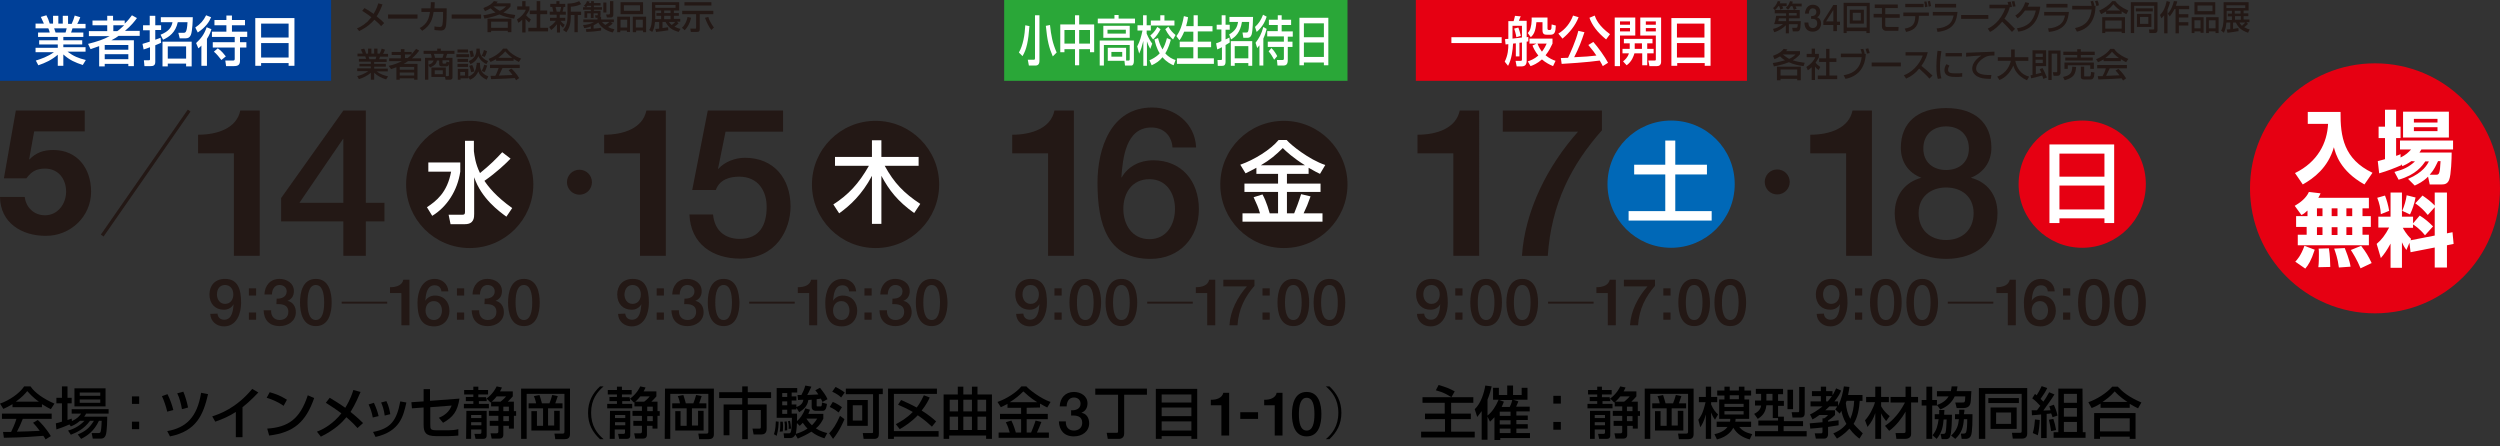<?xml version="1.0" encoding="utf-8"?>
<!-- Generator: Adobe Illustrator 25.4.8, SVG Export Plug-In . SVG Version: 6.00 Build 0)  -->
<svg version="1.1" id="レイヤー_1" xmlns="http://www.w3.org/2000/svg" xmlns:xlink="http://www.w3.org/1999/xlink" x="0px"
	 y="0px" width="900px" height="160.6px" viewBox="0 0 900 160.6" style="enable-background:new 0 0 900 160.6;"
	 xml:space="preserve">
<rect x="0" y="0" width="900" height="160.6" fill="#333333" stroke="none"/>
<style type="text/css">
	.st0{fill:#E60012;}
	.st1{fill:#FFFFFF;}
	.st2{fill:#231815;}
	.st3{fill:#004098;}
	.st4{fill:#2AA738;}
	.st5{fill:none;stroke:#231815;stroke-width:1.2;}
	.st6{fill:#0068B7;}
</style>
<g>
	<path class="st0" d="M855,112.8c24.9,0,45-20.1,45-45s-20.1-45-45-45s-45,20.1-45,45S830.1,112.8,855,112.8"/>
	<path class="st1" d="M866.4,70.3c-0.2,1.7-0.9,4-1.6,5.6l2.8,1.3c0.8-1.6,1.6-3.9,2-6.1L866.4,70.3z M855.8,71.2
		c0.8,2,1.2,3.8,1.3,5.9l3-1.2c-0.3-1.9-0.9-4-1.5-5.5L855.8,71.2z M867.8,90.8l8.7-1.7v7.2h4.4v-8l2.4-0.5l-0.4-4.2l-2,0.4V69.3
		h-4.4V74c-1.3-1.4-2.8-2.5-4.4-3.6l-2.6,2.8c2,1.4,3.1,2.5,4.5,4.2l2.5-2.8v10.2l-8.7,1.7L868,86c-1.8-1.7-2.7-3.5-3-4h3.7v-1.2
		c0.3,0.2,2.2,1.3,4.3,3.9l2.9-3.2c-1.5-1.5-3-2.8-4.8-3.9l-2.4,2.8V78h-4v-8.7h-4.1V78h-4.4v3.9h3.9c-1.4,2.7-2.8,4.5-4.5,5.9
		l1.5,5.1c1.2-1.4,2.2-2.8,3.5-5.2v8.7h4.1v-9.2c0.7,1.6,1.1,2.1,1.6,2.8l1.1-2.6L867.8,90.8z M846.3,90c0.6,0.9,2.3,3.6,3.5,6.6
		l4-1.9c-1.2-2.5-2-3.9-3.8-6.2L846.3,90z M840.3,89.5c0.4,1.2,1.3,3.5,1.7,6.8l4.2-0.3c-0.3-2.4-1.9-6.2-2.1-6.7L840.3,89.5z
		 M834.7,89.5c0.1,0.6,0.1,0.9,0.1,2.2c0,1,0,3.1-0.2,4.5l4.3-0.1c0-1-0.1-4.4-0.5-6.7L834.7,89.5z M829.6,88.5
		c-1.3,3.6-2.7,5.1-3.3,5.7l3.6,2.5c1.1-1.3,2.1-2.8,3.4-6.8L829.6,88.5z M846.8,84.6h-2.1v-2.8h2.1V84.6z M846.8,77.8h-2.1V75h2.1
		V77.8z M836.1,84.6h-2v-2.8h2V84.6z M836.1,77.8h-2V75h2V77.8z M841.5,84.6h-2.1v-2.8h2.1V84.6z M841.5,77.8h-2.1V75h2.1V77.8z
		 M830.8,77.8h-4.2v3.9h3.8v2.8h-3.2v3.8h25.6v-3.8h-2.3v-2.8h3v-3.9h-3V75h2.3v-3.8h-18.2c0.5-0.8,0.6-1.2,0.8-1.6l-4.2-0.5
		c-0.9,2.1-3,3.8-5.1,5l2.4,3.3c0.7-0.3,1.1-0.6,2.2-1.6v2H830.8z"/>
	<path class="st1" d="M874.7,62.9c1.7-1.9,2.2-3.3,3-4.9h0.9c-0.2,4.6-0.6,4.9-1.5,4.9H874.7z M877.5,47.2H869v-1.4h8.5V47.2z
		 M877.5,44.1H869v-1.3h8.5V44.1z M869.4,58.1c-2.3,2.1-4.1,2.9-7.4,3.8l1.5,2.8c6.3-1.8,8.5-5,9.6-6.6h1.3c-0.6,1.2-2.1,4-7.5,6.3
		l2.4,2.4c1.3-0.6,3-1.4,4.8-3.2l0.6,2.8h4.3c0.9,0,2.1-0.1,2.7-1.7c0.7-1.7,0.9-7.7,0.9-9.8H871c0.3-0.4,0.4-0.6,0.7-1.1h11.4v-3.2
		H864v3.2h4c-0.9,1-1.9,2-3.8,2.9v-1.2c-0.7,0.3-1.1,0.5-1.6,0.6v-6.4h1.6v-4.1h-1.6v-6.1h-4v6.1h-2.3v4.1h2.3v7.6
		c-1.7,0.5-1.9,0.5-2.6,0.7l0.5,4.4c3.1-0.9,5.6-1.9,7.9-2.9v-0.4l0.5,0.7c0.9-0.4,1.9-0.9,3.2-1.8L869.4,58.1L869.4,58.1z
		 M865.1,49.5h16.5v-9.3h-16.5V49.5z M830.7,44.6h7.4c-0.3,6.8-3.7,13.7-11.9,17.7l2.8,4.1c3.9-2.2,9.1-6,11.2-13.4
		c0.6,2.3,2.2,8.5,11,13.4l2.9-4.2c-10.3-4.9-11.6-13-11.5-21.9h-11.8v4.3H830.7z"/>
</g>
<g>
	<g>
		<path d="M753.9,158h2.1v-0.8h10.7v0.8h2.1v-9.3h-14.9L753.9,158L753.9,158z M756,150.6h10.7v4.7H756V150.6z"/>
		<path d="M762.4,139.2h-2c-2.1,2.4-5.5,4.5-8.6,5.6l1.2,2.1c0.8-0.3,1.7-0.7,3.2-1.6v1.5h10.5v-1.4c1.5,0.9,2.4,1.3,3,1.6l1.2-2.1
			C766.1,142.8,764.2,141.1,762.4,139.2z M756.9,144.7c1-0.7,2.8-1.9,4.4-3.8c1.8,2,4.1,3.5,4.6,3.8H756.9z"/>
		<path d="M739.2,150.8l-1.6,0.3c0.4,1.6,0.5,2.3,0.8,4.1l1.8-0.4C739.8,152.8,739.8,152.7,739.2,150.8z"/>
		<path d="M731.8,155.9l1.8,0.8c0.4-1.3,0.7-4.3,0.7-5.5l-1.7-0.2C732.5,152.4,732.3,154.3,731.8,155.9z"/>
		<path d="M738.9,150.2l1.8-0.6c-0.4-1.8-0.7-2.5-1.3-3.9l-1.7,0.6c0.2,0.4,0.3,0.5,0.5,1.4c-0.4,0-2.2,0.1-2.6,0.1
			c3-4.2,3.2-4.5,4-5.8l-1.9-0.8c-0.6,1.1-1.2,2.2-2.1,3.4c-0.2-0.2-0.4-0.5-1-1c1.2-1.7,1.8-2.6,2.4-3.9l-2-0.7
			c-0.6,1.3-1.1,2.2-1.8,3.3c-0.1-0.1-0.4-0.3-0.6-0.5l-1,1.6c1.1,0.8,1.8,1.5,2.9,2.7c-0.7,0.9-1,1.4-1.2,1.6c-0.7,0-1.2,0-1.9,0
			l0.1,1.8c1.3-0.1,2.6-0.2,3.3-0.3v8.5h2V149c0.5,0,1.3-0.1,1.6-0.2C738.8,149.7,738.8,149.8,738.9,150.2z"/>
		<path d="M749.7,139.9H741v15.7h-1.7v2h11.5v-2h-1L749.7,139.9L749.7,139.9z M747.7,155.5H743v-3.6h4.7V155.5z M747.7,150H743v-3.1
			h4.7V150z M747.7,145H743v-3.2h4.7V145z"/>
		<rect x="715.8" y="143.3" width="11" height="1.8"/>
		<path d="M712.6,158h2.1v-16.2h13.1v13.5c0,0.5-0.3,0.5-0.6,0.5h-2.9l0.3,2.1h3.2c0.5,0,2,0,2-1.8v-16.4h-17.4V158H712.6z"/>
		<path d="M726,146.7h-9.4v7.7h9.4V146.7z M724,152.6h-5.4v-4.1h5.4V152.6z"/>
		<path d="M707.2,147.5h-1.9c0,0.5,0,0.7,0,1.6h-1.5v1.8h1.4c-0.2,2.2-0.7,4-2.8,5.9l1.5,1.2c2.4-2.2,2.9-4.4,3.1-7.1h1.2
			c0,2-0.1,3.9-0.4,4.7c-0.2,0.4-0.5,0.5-1,0.5h-0.9l0.3,1.9h1.4c0.7,0,1.4-0.2,1.8-0.9c0.3-0.5,0.7-1.4,0.7-8H707
			C707.2,148.1,707.2,148,707.2,147.5z"/>
		<path d="M699.9,149.1c0-0.7,0.1-1,0.1-1.5h-1.9c0,0.6,0,0.9,0,1.5h-1.6v1.8h1.4c-0.3,2.2-0.7,4-2.2,5.8l1.5,1.3
			c2-2.4,2.3-4.7,2.5-7h1.1c-0.1,1.9-0.2,4.2-0.4,4.7s-0.6,0.5-0.9,0.5h-0.9l0.4,1.9h1.5c1.1,0,1.4-0.6,1.5-0.9
			c0.6-1.2,0.7-6.4,0.7-7.9h-2.8V149.1z"/>
		<path d="M697.3,145.8l1.2,1.6c2.6-1,4.2-2.6,5.2-4.7h3.8c0,0.4-0.1,1.2-0.1,1.5c-0.1,0.7-0.3,0.7-1,0.7h-2.5l0.5,2h2.4
			c2.5,0,2.6-1.7,2.7-2.8c0-0.5,0.2-2.8,0.2-3.3h-5.3c0.2-0.7,0.2-1.2,0.3-1.7h-2.1c-0.1,0.5-0.1,1-0.3,1.7h-5v1.9h4.2
			C700.9,143.7,699.7,145,697.3,145.8V144h-1.7v-4.8h-2.1v4.8h-1.7v2h1.7v12h2.1v-12h1.7V145.8z"/>
		<path d="M680.3,149.8c-2.2-1.7-3-3.4-3.1-3.6v-1.4h2.8v-1.9h-2.8v-3.7h-2.1v3.7h-3.3v1.9h3.2c-0.6,2.2-2.2,5.1-3.6,6.5l0.9,2.4
			c1.5-1.8,2.1-3,2.8-5v9.3h2.1v-9.2c0.5,1.1,1,1.8,1.8,2.8L680.3,149.8z"/>
		<path d="M688.1,139.2H686v3.7h-5.4v2h5.2c-2.7,5.3-6,7.6-7.2,8.4l1.5,1.8c2.5-1.8,4.6-4.6,5.9-6.9v7c0,0.6-0.1,0.7-0.9,0.7h-2.7
			l0.3,2.1h3.2c0.7,0,2.1-0.3,2.1-1.7v-11.4h2.5v-2H688v-3.7H688.1z"/>
		<path d="M667.3,152.6c1.5-2.5,2-5.4,2.2-8.3h1v-2.1h-5.2c0.3-1.3,0.4-2.2,0.5-2.9l-2-0.2c-0.3,2-0.9,4.8-2.1,7v-1.6h-1.3
			c1.5-1.8,2.1-3.1,2.4-3.9l-1.8-0.8c-0.4,0.8-0.7,1.6-1.3,2.5v-1.5h-2.3v-1.6h-1.9v1.6h-3.2v1.8h3.2v1.9h-3.7v1.8h4.3
			c-2.1,1.7-3.6,2.5-4.5,2.9l0.9,1.8c0.7-0.4,1.3-0.7,2.5-1.6h3.1c-0.2,0.3-1,1-1.4,1.2h-0.6v1.4c-1.9,0.2-3.2,0.3-4.6,0.4l0.2,1.9
			c1.3-0.1,2.7-0.2,4.4-0.4v1.6c0,0.4-0.3,0.5-0.5,0.5h-2.3l0.4,1.9h3c1,0,1.4-0.8,1.4-1.5v-2.7c2.1-0.3,2.9-0.5,3.8-0.6v-1.8
			c-0.2,0-3.4,0.4-3.8,0.5v-0.4c0.9-0.6,1.5-1,2.5-2v-1.7h-3.5c0.8-0.7,1.2-1.1,1.5-1.4h2.8c-0.2,0.4-0.4,0.6-0.7,1.1l1.6,1.5
			c0.3-0.5,0.4-0.6,0.6-1c0.2,0.8,0.5,2.5,1.8,4.7c-1.6,2.1-3.9,3.1-4.7,3.4l1.3,1.9c1-0.6,2.7-1.6,4.5-3.6c1.5,2,2.9,3.1,3.6,3.6
			l1.2-1.9C669.5,154.9,668.4,153.9,667.3,152.6z M658,144.5h-0.6v-1.9h2.1C658.8,143.5,658.4,144.1,658,144.5z M664.5,145.1
			c0.1-0.2,0.1-0.4,0.3-0.8h2.7c-0.1,2.2-0.5,4.5-1.4,6.5C665.1,149,664.7,147.1,664.5,145.1z"/>
		<path d="M645.3,150.3h3c1.4,0,1.4-1.1,1.4-1.9v-9.1h-2v8.6c0,0.2,0,0.5-0.4,0.5H645L645.3,150.3z"/>
		<rect x="643.5" y="140.3" width="2" height="7"/>
		<path d="M642.1,153.4h7v-1.8h-6.9V150h-2.1v-3.9h2.1v-1.8h-2.1v-2.4h1.8V140h-9.8v1.8h1.9v2.4h-2.2v1.8h2.2
			c-0.1,0.6-0.3,1.9-2.5,3l1.3,1.8c1.2-0.8,2.8-1.9,3.1-4.9h2.3v4.6h1.9v0.9H633v1.8h7.1v2h-8.3v1.9h18.6v-1.9h-8.3V153.4z
			 M638.1,144.2h-2.2v-2.4h2.2V144.2z"/>
		<path d="M618.5,149.2c-0.8-0.7-1.7-1.7-2.5-3.6v-0.8h2.2v-1.9H616v-3.7h-1.9v3.7h-2.5v1.9h2.4c-1,4.3-1.9,5.4-2.6,6.3l0.7,2.7
			c0.5-0.7,1.3-1.9,2-4.6v8.8h1.9v-9.5c0.4,1,0.6,1.5,1.4,2.6L618.5,149.2z"/>
		<path d="M626.1,153.7h4.3v-1.9h-5.7c0.1-0.5,0.1-0.6,0.1-1h4.9v-7H628v-1.4h2.4v-1.8H628v-1.4h-2v1.4h-3.3v-1.4h-1.9v1.4h-2.6v1.8
			h2.6v1.4h-1.9v7h4c0,0.4,0,0.6-0.1,1H618v1.9h3.9c-0.5,0.7-1.8,2-4.7,2.6l0.9,1.9c4-1,5.4-3.3,5.9-4.2c1.4,2.4,3.6,3.6,5.9,4.2
			l0.9-1.9C628.3,155.7,627.1,154.9,626.1,153.7z M622.7,142.3h3.3v1.4h-3.3V142.3z M620.8,145.4h6.9v1.1h-6.9V145.4z M620.8,149.2
			V148h6.9v1.2H620.8z"/>
		<path d="M595.8,147.9v7.1H606v-7.1h-2v5.3h-2.2V147h5.2v-1.8h-2.6c0.3-0.9,0.5-1.4,0.9-2.6l-2-0.4c-0.4,1.3-0.5,1.8-1,3h-2.7
			c-0.3-1.1-0.7-2.5-0.9-3l-2,0.4c0.1,0.1,0.6,1.5,0.8,2.6h-2.7v1.8h5.2v6.3h-2.2V148h-2V147.9z"/>
		<path d="M592.1,158h2v-16.2h13.6v13.6c0,0.4-0.1,0.7-0.6,0.7h-3l0.3,2h3.4c1.1,0,1.9-0.4,1.9-1.8v-16.4h-17.6L592.1,158L592.1,158
			z"/>
		<path d="M572.3,158h1.8v-3.4h3.7v1.1c0,0.4-0.3,0.5-0.6,0.5h-1.9l0.4,1.8h2.5c0.8,0,1.5-0.1,1.5-1.3v-8.8h-7.3V158H572.3z
			 M574.1,149.4h3.7v1.1h-3.7V149.4z M574.1,152h3.7v1.1h-3.7V152z"/>
		<path d="M589.5,144.6h-2.2c0.9-0.9,1-1,1.8-1.9v-1.8h-4.6c0.4-0.7,0.5-1,0.7-1.4l-1.9-0.4c-0.3,0.6-1.3,2.7-3.8,4.5V143h-2.8v-1
			h3.5v-1.6h-3.5v-1.2H575v1.2h-3.3v1.6h3.3v0.9h-2.7v1.5h2.7v1h-3.5v1.6h9v-1.6h-3.6v-1h2.8v-0.9l1.4,1.4c0.1-0.1,0.2-0.1,0.2-0.2
			v1.6h2.7v1.6h-3.4v1.8h3.4v1.8h-3.1v1.8h3.1v2.1c0,0.4-0.3,0.6-0.6,0.6h-2.2l0.4,1.9h2.8c0.8,0,1.4-0.4,1.4-1.4v-3.2h2v1h1.8v-4.6
			h0.8V148h-0.8v-3.4H589.5z M584.7,144.6h-3.2c0.3-0.3,0.9-0.7,1.8-1.9h3.4C586,143.6,584.9,144.4,584.7,144.6z M587.7,151.6h-2
			v-1.8h2V151.6z M587.7,148h-2v-1.6h2V148z"/>
		<path d="M478.6,139.1h-1.3c2.2,1.9,4.5,4.6,4.5,9.5s-2.3,7.6-4.5,9.5h1.3c2.7-2.5,4.3-5.5,4.3-9.5S481.3,141.6,478.6,139.1z"/>
		<path d="M470.4,141.1c-4.4,0-5.3,4.5-5.3,8s0.9,8,5.3,8s5.3-4.5,5.3-8C475.7,145.6,474.8,141.1,470.4,141.1z M470.4,155
			c-2.2,0-2.8-2.7-2.8-5.9s0.6-5.9,2.8-5.9s2.8,2.7,2.8,5.9C473.2,152.3,472.6,155,470.4,155z"/>
		<path d="M455.1,143.9v2h3.8v10.9h2.8v-15.4h-2.1C459.3,143.2,457.2,144,455.1,143.9z"/>
		<rect x="446.5" y="148.4" width="6.4" height="2.4"/>
		<path d="M435.9,143.9v2h3.8v10.9h2.8v-15.4h-2.1C440,143.2,438,144,435.9,143.9z"/>
		<path d="M416.1,158h2.1v-1h10.7v1h2.1v-18h-14.9L416.1,158L416.1,158z M418.2,142h10.7v2.9h-10.7V142z M418.2,146.7h10.7v3.1
			h-10.7V146.7z M418.2,151.7h10.7v3.3h-10.7V151.7z"/>
		<path d="M394.3,142.1h8.2v13.3c0,0.1,0,0.4-0.4,0.4h-3.7l0.4,2.2h4.1c0.4,0,1.8-0.2,1.8-1.9v-14h8.2v-2.2h-18.6V142.1z"/>
		<path d="M389.3,148.6L389.3,148.6c1.5-0.6,2.2-1.8,2.2-3.4c0-2.7-2.5-4.1-4.9-4.1c-3.1,0-5,2.2-5.1,5.2h2.5c0-1.6,0.8-3.2,2.6-3.2
			c1.4,0,2.4,0.9,2.4,2.2c0,1.9-1.7,2.5-3.4,2.4v1.9c2-0.1,4,0.2,4,2.6c0,1.8-1.3,2.8-3,2.8c-2,0-3-1.4-2.9-3.3h-2.5
			c0.1,3.2,1.9,5.4,5.4,5.4c3,0,5.5-1.8,5.5-4.7C392.1,150.4,391.1,148.9,389.3,148.6z"/>
		<path d="M374.4,146.7v-1.4c1.4,0.8,2,1.1,2.6,1.4l1.2-2c-3.6-1.2-7.9-4.6-8.7-5.6h-1.8c-1.8,2.2-5.4,4.5-8.6,5.6l1.2,1.9
			c0.7-0.3,1.4-0.7,2.4-1.2v1.4h4.9v2.2H360v1.9h7.6v4.8h-1.9c-0.1-0.4-0.7-2.5-1.6-4.3l-2,0.6c0.8,1.6,1,2.3,1.4,3.7h-4v1.9h18.1
			v-1.9h-4.3c0.7-1.6,0.9-1.9,1.6-3.8l-2.1-0.5c-0.4,1.4-1.3,3.6-1.6,4.3h-1.6v-4.8h7.6V149h-7.6v-2.2L374.4,146.7L374.4,146.7z
			 M363.5,144.8c2.1-1.3,3.4-2.4,4.9-3.9c0.8,0.7,2.4,2.3,5,3.9H363.5z"/>
		<path d="M351.9,139.2h-2v2.8h-3.1v-2.8h-2v2.8h-5.1v16h2v-1.2H355v1.2h2.1v-16h-5.2V139.2z M344.9,154.8h-3V150h3V154.8z
			 M344.9,148.1h-3v-4.2h3V148.1z M349.9,154.8h-3.1V150h3.1V154.8z M349.9,148.1h-3.1v-4.2h3.1V148.1z M355,154.8h-3.1V150h3.1
			V154.8z M355,143.9v4.2h-3.1v-4.2H355z"/>
		<polygon points="321.8,141.8 337.3,141.8 337.3,139.9 319.7,139.9 319.7,158 321.8,158 321.8,157.2 337.9,157.2 337.9,155.2 
			321.8,155.2 		"/>
		<path d="M323.9,154.5c1.9-1.1,4.2-2.6,6.5-5c2.8,1.9,4.1,3.2,5.1,4.1l1.5-1.9c-1-0.9-2.6-2.3-5.2-3.9c1.6-2,2.5-3.8,2.9-4.7
			l-2.1-0.8c-1.2,2.5-2,3.7-2.6,4.4c-1.8-1-4-2-5.6-2.7l-1.1,1.7c1.4,0.6,3.2,1.4,5.3,2.6c-2.2,2.3-4.6,3.6-6.1,4.4L323.9,154.5z"/>
		<path d="M298.5,156l1.4,2c2.3-2.8,3.8-6.3,4.1-7.1l-1.6-1.2C301,152.9,299.9,154.5,298.5,156z"/>
		<path d="M299.8,144.7l-1.1,1.8c1.6,0.7,2.7,1.6,3.2,2l1.2-1.9C302.6,146.2,301.2,145.2,299.8,144.7z"/>
		<path d="M312.4,144H305v9.3h7.4V144z M310.4,151.4H307v-5.5h3.4V151.4z"/>
		<path d="M299.6,141c1.7,0.8,2.5,1.4,3.2,2.1l1.3-1.8c-1-0.8-2.5-1.6-3.3-2L299.6,141z"/>
		<path d="M304.5,141.9h9.8v13.7c0,0.3-0.3,0.3-0.4,0.3h-3.3l0.3,2.1h3.8c1.5,0,1.7-0.9,1.7-1.9v-14.2h1.4v-2h-13.3V141.9z"/>
		<path d="M284.8,154.3c-0.1-1.3-0.2-1.8-0.4-2.8l-0.7,0.1c0.2,0.9,0.3,1.6,0.2,2.8L284.8,154.3z"/>
		<path d="M283.4,154.9c0-1.1,0-2.1-0.2-3.2l-0.8,0.1c0.2,1.2,0.2,1.8,0.1,3.2L283.4,154.9z"/>
		<path d="M280.9,151.8c0,0.2,0,1.4,0,1.5c0,0.8-0.1,1.6-0.2,2.1l1.1-0.1c0-0.3,0.1-0.9,0.1-1.6c0-0.5,0-0.8-0.1-1.9H280.9z"/>
		<path d="M278.6,156.3l1,0.6c0.6-2.1,0.7-4.1,0.7-5.1l-1-0.1C279.2,154.8,278.8,155.8,278.6,156.3z"/>
		<path d="M296.4,150.7V149H291c0.3-0.7,0.4-1,0.6-1.5l-1.7-0.5c-0.8,2.3-2,3.8-3,4.6c0-1.1,0.1-1.8,0-2.7H285v-1.5h1.7v-0.6l1,1.6
			c1.6-1,3-2.2,3.3-4.4l1.2-0.1v2.6c0,1.3,1.2,1.4,1.4,1.4h2.6c1.2,0,1.4-1.6,1.5-2.5l-1.8-0.5c0,0.9-0.1,1.4-0.4,1.4h-1.2
			c-0.2,0-0.3,0-0.3-0.3v-2.3c0.8-0.1,1.2-0.1,1.5-0.2c0.3,0.5,0.4,0.8,0.6,1.2l1.8-1c-0.5-1.3-1.9-3.1-2.7-4.1l-1.7,0.9
			c0.4,0.4,0.7,0.9,1.1,1.5c-1.3,0.1-2,0.1-4,0.2c0.3-0.5,0.8-1.5,1.5-3l-2.2-0.4c-0.4,1.5-0.8,2.2-1.4,3.4c-0.5,0-0.8,0-1.4,0
			l0.2,1.8c0.4,0,1-0.1,1.9-0.1c-0.2,1.8-1.8,2.4-2.5,2.6v-0.9H285v-1.4h1.7v-1.5H285v-1.4h2v-1.6h-7.4v10.7h5.5
			c-0.1,5.6-0.4,5.6-1.2,5.6h-1.8l0.2,1.7h2.3c0.6,0,1.4-0.4,1.7-1.3l0.9,1.5c1.4-0.6,3.2-1.4,4.9-2.5c1.6,1.3,3.2,1.9,4.7,2.4
			l1-1.9c-0.8-0.2-2.4-0.6-4.1-1.7C295.2,153.1,296,151.5,296.4,150.7z M283.4,149h-1.8v-1.5h1.8V149z M283.4,145.9h-1.8v-1.4h1.8
			V145.9z M283.4,142.9h-1.8v-1.4h1.8V142.9z M286.5,156.2c0.3-1.5,0.4-3.8,0.4-3.9l1,1c0.4-0.4,0.7-0.6,1.1-1.1
			c0.7,1,1.3,1.7,1.7,2.1C288.9,155.5,287.4,155.9,286.5,156.2z M290.3,150.7h3.9c-0.4,0.6-0.8,1.3-1.9,2.4
			C292,152.8,291.2,152.1,290.3,150.7z"/>
		<path d="M269.2,139.1h-2v2.1h-8.3v2.1h8.3v2.3h-6.7v11.1h2.1v-9.1h4.6v10.5h2v-10.5h4.7v6.1c0,0.4-0.1,0.6-0.5,0.6h-2.5l0.4,2.1
			h2.9c1.8,0,1.8-1.7,1.8-2.1v-8.7h-6.8v-2.3h8.4v-2.1h-8.4V139.1z"/>
		<path d="M243.1,147.9v7.1h10.2v-7.1h-2v5.3h-2.2V147h5.2v-1.8h-2.6c0.3-0.9,0.5-1.4,0.9-2.6l-2-0.4c-0.4,1.3-0.5,1.8-1,3h-2.7
			c-0.3-1.1-0.7-2.5-0.9-3l-2,0.4c0.1,0.1,0.6,1.5,0.8,2.6H242v1.8h5.2v6.3H245V148h-1.9V147.9z"/>
		<path d="M239.3,158h2v-16.2H255v13.6c0,0.4-0.1,0.7-0.6,0.7h-3l0.3,2h3.4c1.1,0,1.9-0.4,1.9-1.8v-16.4h-17.6L239.3,158L239.3,158z
			"/>
		<path d="M219.5,158h1.8v-3.4h3.7v1.1c0,0.4-0.3,0.5-0.6,0.5h-1.9l0.4,1.8h2.5c0.8,0,1.5-0.1,1.5-1.3v-8.8h-7.3L219.5,158
			L219.5,158z M221.4,149.4h3.7v1.1h-3.7V149.4z M221.4,152h3.7v1.1h-3.7V152z"/>
		<path d="M236.7,144.6h-2.2c0.9-0.9,1-1,1.8-1.9v-1.8h-4.6c0.4-0.7,0.5-1,0.7-1.4l-1.9-0.4c-0.3,0.6-1.3,2.7-3.8,4.5V143h-2.8v-1
			h3.5v-1.6h-3.5v-1.2h-1.8v1.2h-3.3v1.6h3.3v0.9h-2.7v1.5h2.7v1h-3.5v1.6h9v-1.6H224v-1h2.8v-0.9l1.4,1.4c0.1-0.1,0.2-0.1,0.2-0.2
			v1.6h2.7v1.6h-3.4v1.8h3.4v1.8H228v1.8h3.1v2.1c0,0.4-0.3,0.6-0.6,0.6h-2.2l0.4,1.9h2.8c0.8,0,1.4-0.4,1.4-1.4v-3.2h2v1h1.8v-4.6
			h0.8V148h-0.8V144.6z M231.9,144.6h-3.2c0.3-0.3,0.9-0.7,1.8-1.9h3.4C233.2,143.6,232.2,144.4,231.9,144.6z M235,151.6h-2v-1.8h2
			V151.6z M235,148h-2v-1.6h2V148z"/>
		<path d="M217.3,139.1H216c-2.7,2.5-4.3,5.5-4.3,9.5c0,4.1,1.6,7,4.3,9.5h1.3c-2.3-2-4.5-4.7-4.5-9.5S215,141.1,217.3,139.1z"/>
		<path d="M191.3,147.9v7.1h10.2v-7.1h-2v5.3h-2.2V147h5.2v-1.8h-2.6c0.3-0.9,0.5-1.4,0.9-2.6l-2-0.4c-0.4,1.3-0.5,1.8-1,3h-2.7
			c-0.3-1.1-0.7-2.5-0.9-3l-2,0.4c0.1,0.1,0.6,1.5,0.8,2.6h-2.7v1.8h5.2v6.3h-2.2V148h-2V147.9z"/>
		<path d="M187.6,158h2v-16.2h13.6v13.6c0,0.4-0.1,0.7-0.6,0.7h-3l0.3,2h3.4c1.1,0,1.9-0.4,1.9-1.8v-16.4h-17.6L187.6,158L187.6,158
			z"/>
		<path d="M167.8,158h1.8v-3.4h3.7v1.1c0,0.4-0.3,0.5-0.6,0.5h-1.9l0.4,1.8h2.5c0.8,0,1.5-0.1,1.5-1.3v-8.8h-7.3L167.8,158
			L167.8,158z M169.6,149.4h3.7v1.1h-3.7V149.4z M169.6,152h3.7v1.1h-3.7V152z"/>
		<path d="M185,144.6h-2.2c0.9-0.9,1-1,1.8-1.9v-1.8H180c0.4-0.7,0.5-1,0.7-1.4l-1.9-0.4c-0.3,0.6-1.3,2.7-3.8,4.5V143h-2.8v-1h3.5
			v-1.6h-3.5v-1.2h-1.8v1.2h-3.3v1.6h3.3v0.9h-2.7v1.5h2.7v1H167v1.6h9v-1.6h-3.6v-1h2.8v-0.9l1.4,1.4c0.1-0.1,0.2-0.1,0.2-0.2v1.6
			h2.7v1.6H176v1.8h3.4v1.8h-3.1v1.8h3.1v2.1c0,0.4-0.3,0.6-0.6,0.6h-2.2l0.4,1.9h2.8c0.8,0,1.4-0.4,1.4-1.4v-3.2h2v1h1.8v-4.6h0.8
			V148H185V144.6z M180.2,144.6H177c0.3-0.3,0.9-0.7,1.8-1.9h3.4C181.5,143.6,180.4,144.4,180.2,144.6z M183.2,151.6h-2v-1.8h2
			V151.6z M183.2,148h-2v-1.6h2V148z"/>
		<path d="M158,150.4l1.5,1.8c3.6-2,5.2-4.1,5.9-8.7l-10.6,0.8v-4.2h-2.3v4.4l-4.4,0.3l0.2,2.2l4.2-0.3v6.2c0,2.7,0.7,4.1,4.4,4.1
			h4.7c0.8,0,2.6-0.1,3.4-0.2v-2.3c-1.1,0.3-2.4,0.4-3.5,0.4h-4.1c-2.4,0-2.5-0.3-2.5-2.1v-6.2l7.7-0.6
			C162.1,147.2,161.2,149.1,158,150.4z"/>
		<path d="M134.3,155.5l0.9,1.8c8.8-2,10-7.5,11.1-12.4l-2.2-0.4C142.8,151.5,140.6,154.3,134.3,155.5z"/>
		<path d="M140.5,149.1c-0.2-1.2-0.5-2.9-1.4-4.7l-1.9,0.5c0.5,1.1,1,2.5,1.3,4.7L140.5,149.1z"/>
		<path d="M134.6,145l-1.9,0.6c0.7,1.5,1.2,3,1.5,4.7l2.1-0.5C135.9,148.1,135.5,147,134.6,145z"/>
		<path d="M126.2,148.3c1.7-2.7,3-5.8,3.6-7.2l-2.6-0.7c-0.3,1-1,3.3-2.9,6.4c-2.4-1.7-4.3-2.8-5.6-3.6l-1.4,1.8
			c1.2,0.8,2.9,1.8,5.6,3.8c-0.6,0.8-1.5,1.8-2.4,2.6c-3,2.7-5.4,3.6-6.4,4l1.4,1.8c5.3-2.6,7.7-5.2,9.2-7c2.2,1.9,3.3,3.1,4,3.9
			l2-1.8C130,151.6,128.7,150.3,126.2,148.3z"/>
		<path d="M96.2,154.3l0.7,2.5c8.9-1.1,13.2-4.9,16.2-13.5l-2.3-1C108,150.9,103.7,153.8,96.2,154.3z"/>
		<path d="M103.3,143.9c-2.7-1.7-4.5-2.2-6.2-2.7l-1.1,2c2.1,0.6,4.6,1.8,6.1,2.9L103.3,143.9z"/>
		<path d="M76.4,149.9l1.1,1.9c2.6-0.9,5.1-2,7.4-3.5v9.1h2.4v-10.8c2.8-2.2,4.9-4.5,5.7-5.3l-2.2-1.3C85,147,79.1,149,76.4,149.9z"
			/>
		<path d="M60.2,155.2l1,1.9c9.6-1.9,12-7.9,13.7-15.2l-2.5-0.5C71,150.2,67,154,60.2,155.2z"/>
		<path d="M67.7,146.7c-0.3-1.6-1-4.1-1.7-5.7l-2.2,0.6c0.8,1.5,1.4,3.9,1.7,5.7L67.7,146.7z"/>
		<path d="M60.3,141.9l-2,0.7c0.7,1.5,1.5,3.8,1.9,5.6l2.2-0.6C62,146,61.3,143.9,60.3,141.9z"/>
		<rect x="47.5" y="151.8" width="2.6" height="2.7"/>
		<rect x="47.5" y="142.7" width="2.6" height="2.7"/>
		<path d="M25.8,148.9h3.4c-0.6,0.9-1.4,1.8-3.3,2.7l-0.1-0.9c-0.5,0.2-0.6,0.2-1.5,0.5v-6h1.5v-2h-1.5v-4.1h-2v4.1h-2v2h2v6.6
			c-0.3,0.1-1.7,0.5-2.2,0.6l0.2,2.2c0.9-0.3,2.2-0.7,4.7-1.8l0.5,0.7c0.7-0.3,1.8-0.7,3.3-2h1.6c-2.3,2.4-4.8,3.2-5.9,3.5l1,1.5
			c2.1-0.8,4.7-2,6.9-5h1.4c-1.6,2.6-3.1,3.8-5.8,4.9l1.2,1.6c2.2-1.1,4.7-2.8,6.4-6.5h1c0,0.5-0.1,2.8-0.3,3.6
			c-0.1,0.5-0.2,0.8-0.8,0.8H33l0.4,2h2.7c0.6,0,1.4,0,1.9-1.1c0.6-1.2,0.6-6.6,0.6-6.8h-8.3c0.3-0.4,0.5-0.7,0.7-1.1h8.1v-1.6H25.8
			V148.9z"/>
		<path d="M38,139.8H26.8v6.5H38V139.8z M36.1,145h-7.4v-1.2h7.4V145z M36.1,142.5h-7.4v-1.2h7.4V142.5z"/>
		<path d="M11,139.1H8.7c-1.7,2.6-5.5,5.1-8.7,6.2l1.2,1.9c0.9-0.4,1.8-0.8,3.3-1.7v1.1h10.6v-1.1c1.2,0.8,2.4,1.4,3.2,1.8l1.3-2
			C15.7,143.6,12.5,141.4,11,139.1z M5.7,144.6c2.2-1.6,3.3-2.8,4.1-3.8c0.5,0.5,2,2.3,4.2,3.8H5.7z"/>
		<path d="M0.7,150.8h5.2c-0.4,1.5-1.4,3.7-1.9,4.7c-0.6,0-2.4,0-2.9,0l0.3,2.1c7-0.1,11.5-0.5,14.2-0.7c0.5,0.7,0.6,0.9,0.8,1.3
			l1.9-1.2c-1.7-2.9-4-5.2-4.7-5.8l-1.7,1c0.9,0.9,1.4,1.6,2.4,2.9c-4,0.2-4.4,0.2-8.2,0.3c0.7-1.3,1.5-3,2.1-4.6h10.4v-1.9H0.7
			V150.8z"/>
	</g>
	<g>
		<path d="M522.5,143c-1.6-1-2.7-1.7-5.6-2.5l1-1.9c2.5,0.7,4,1.3,5.8,2.3L522.5,143h7.9v2h-8v3.9h7.1v2h-7.1v4.5h8.5v2.1h-19.3
			v-2.1h8.6v-4.5H513v-2h7.1V145h-8v-2H522.5z"/>
		<path d="M535.5,150v8.3h-2.1V148c-0.6,0.8-1,1.4-1.6,2.1l-0.9-2.8c2.2-2,3.4-5.9,3.8-8.5l2.3,0.3c-0.2,1-0.7,2.8-1.5,4.8v5.7
			c1.8-1.4,3-3.4,4-5.7h-2v-4.3h2.1v2.6h3v-3.4h2.1v3.4h3.1v-2.6h2.1v4.3h-5.2l1.9,0.6c-0.2,0.7-0.7,1.6-0.8,1.9h4.9v1.7h-4.8v1.5
			h4.1v1.6h-4.1v1.5h4.1v1.6h-4.1v1.6h4.9v1.8h-10.7v0.7H538v-8.2c-0.7,0.8-1.2,1.2-1.6,1.6L535.5,150z M541.4,144.6
			c-0.2,0.5-0.4,1.1-0.8,1.9h2.9c0.6-1.1,0.9-2.4,0.9-2.5h-4.7L541.4,144.6z M539.9,148.2v1.5h3.9v-1.5H539.9z M539.9,151.3v1.5h3.9
			v-1.5H539.9z M539.9,154.3v1.6h3.9v-1.6H539.9z"/>
		<path d="M561.9,142.5v2.8h-2.7v-2.8H561.9z M561.9,151.9v2.8h-2.7v-2.8H561.9z"/>
	</g>
</g>
<g>
	<path class="st2" d="M179.4,20.8c1.3-1,2-1.7,2.5-2.3c0.3,0.3,1.2,1.4,2.5,2.3H179.4z M178.6,21.9h6.3v-0.7
		c0.7,0.5,1.4,0.8,1.9,1.1l0.8-1.2c-2.4-0.9-4.3-2.3-5.1-3.6h-1.4c-1,1.5-3.2,3-5.2,3.7l0.7,1.1c0.5-0.2,1.1-0.5,2-1V21.9z
		 M186.9,28.1c-1-1.7-2.4-3.1-2.8-3.4l-1,0.6c0.5,0.5,0.8,0.9,1.4,1.7c-2.4,0.1-2.6,0.1-4.9,0.2c0.4-0.8,0.9-1.8,1.3-2.7h6.2v-1.2
		h-10.7v1.2h3.1c-0.3,0.9-0.8,2.2-1.2,2.8c-0.4,0-1.5,0-1.7,0l0.2,1.2c4.2-0.1,6.8-0.3,8.5-0.4c0.3,0.4,0.3,0.5,0.5,0.8L186.9,28.1z
		 M174.3,23.3c-0.1,0.5-0.4,1.4-0.9,2.2l1,0.5c0.4-0.6,0.8-1.8,1-2.4L174.3,23.3z M174.2,18c-0.1,0.7-0.5,1.5-0.8,2.1l1.1,0.4
		c0.5-0.8,0.8-1.8,0.8-2.1L174.2,18z M164.3,20.6h4.6v-1.1h-4.6V20.6z M168.9,23.7c0.5,1.1,0.6,1.7,0.7,2.3l1.2-0.3
		c-0.2-0.7-0.4-1.6-0.8-2.3L168.9,23.7z M164.7,24.1h3.8V23h-3.8V24.1z M167.4,27.2h-1.7v-1.3h1.7V27.2z M164.7,28.7h1.1v-0.5h2.8
		v-3.4h-3.8V28.7z M169,18.4c0.3,1,0.4,1.6,0.4,2.2l1.2-0.3c0-0.3-0.2-1.2-0.5-2.1L169,18.4z M168.5,17.8h-3.8v1.1h3.8V17.8z
		 M171.5,23.4c0,0.6-0.2,2-1,2.9c-0.7,0.8-1.5,1.1-2,1.3l0.7,1.1c1.8-0.7,2.6-2.1,3-3c0.3,1,0.9,2,3,3l0.6-1.2c-1-0.4-3-1.2-3-4.2
		v-0.7h-1.2V23.4z M164.7,22.3h3.8v-1.1h-3.8V22.3z M171.5,18.1c0,0.5-0.1,1.7-0.9,2.6c-0.6,0.8-1.5,1.1-1.9,1.3l0.7,1.1
		c1.2-0.6,2.2-1.4,2.8-2.9c0.7,1.6,2.1,2.5,2.9,2.9l0.6-1.1c-0.8-0.3-3-1.3-3-4v-0.5h-1.2V18.1z M159.4,26.7h-2.9v-1.4h2.9V26.7z
		 M156.1,21.8c-0.3,0.8-0.8,1.2-1.9,1.5v-1.5H156.1z M159.7,19.4c0,0.2-0.2,0.8-0.4,1.4h-2.7c-0.1-0.5-0.1-0.7-0.4-1.4H159.7z
		 M160.7,22.2c0,0.6-0.2,0.7-0.5,0.7h-0.6c-0.1,0-0.3-0.1-0.3-0.3v-0.9h2.4v0.7L160.7,22.2z M160.5,24.3h-5.2v3.4h4.9l0.2,1h1.7
		c0.4,0,0.8-0.3,0.8-0.8v-7.1h-2.4c0.3-0.7,0.4-1.2,0.5-1.4h2.6v-1.1h-4.9v-0.8h-1.3v0.8h-4.9v1.1h2.6c0.1,0.2,0.3,0.7,0.3,1.4h-2.4
		v7.9h1.2v-5.4l0.6,1c1.7-0.7,2.3-1.4,2.5-2.5h0.8v1.3c0,0.8,0.7,0.8,1,0.8h1.5c0.4,0,0.8,0,1-0.8v4c0,0.2-0.1,0.3-0.3,0.3h-0.8
		V24.3z M148.2,19.6c-0.8,0.8-1.3,1.2-1.5,1.3h-0.9v-1.3H148.2z M149.1,27.2h-5.2v-1.1h5.2V27.2z M149.1,25.1h-5.2v-1h5.2V25.1z
		 M140.8,24.9c0.5-0.2,0.9-0.3,1.9-0.7v4.5h1.2v-0.5h5.2v0.5h1.2V23h-5c0.7-0.4,1.3-0.7,1.6-1h4.7V21h-3.3c1.3-1.1,2.2-2.2,2.6-2.8
		l-1.1-0.6c-0.4,0.5-0.9,1.1-1.6,1.9v-0.8h-2.6v-1h-1.3v1h-3.3v1.1h3.3V21h-4.2V22h4.6c-1.4,0.7-2.8,1.3-4.8,1.7L140.8,24.9z
		 M135.5,20.4c-0.1,0.4-0.2,0.7-0.3,0.9H133c0-0.1-0.3-0.8-0.3-0.9H135.5z M129.2,28.5c1.6-0.5,3-1.2,4.3-2.3v2.5h1.2v-2.5
		c1.4,1.3,2.6,1.8,4.3,2.4l0.7-1.1c-1.6-0.4-2.8-0.8-4.1-1.8h4v-1h-4.9v-0.7h4.2V23h-4.2v-0.7h4.5v-1h-2.7c0-0.1,0.3-0.8,0.3-0.9
		h2.9v-1h-1.8c0.4-0.6,0.6-1.4,0.7-1.5l-1.2-0.4c-0.1,0.5-0.4,1.3-0.7,1.8h-0.8v-1.8h-1.2v1.8h-1v-1.8h-1.2v1.8h-0.7
		c-0.2-0.8-0.4-1.3-0.7-1.8l-1.2,0.3c0.2,0.5,0.6,1.3,0.7,1.5h-1.9v1h2.8c0.1,0.2,0.3,0.8,0.3,0.9h-2.6v1h4.3V23h-4.1v0.9h4.1v0.7
		h-4.9v1h4c-1.4,1-2.8,1.5-4,1.8L129.2,28.5z"/>
	<path class="st2" d="M257,9.9c-1-1.4-1.8-2.8-2-3.8l-1.2,0.3c0.5,1.5,1.5,3.5,2.3,4.4L257,9.9z M247.5,6.1c-0.3,1.9-1.3,3.3-2,3.9
		l1,0.9c1-1,1.9-2.6,2.3-4.5L247.5,6.1z M245.7,5.1h4.9V10c0,0.2,0,0.3-0.3,0.3h-1.8l0.2,1.2h2.2c0.9,0,1-0.4,1-1V5.1h4.9V3.9h-11.2
		V5.1z M246.4,2h9.7V0.8h-9.7V2z M243.1,7.9c-0.1,0.1-0.9,0.9-1.3,1.1c-0.6-0.5-0.8-0.9-1-1.1H243.1z M243.2,2.8h-7.3v-1h7.3V2.8z
		 M241.4,6.9h-2.3V5.7h2.3V6.9z M239.1,3.8h2.3v0.9h-2.3V3.8z M235.9,6.9c0-0.2,0-0.6,0-0.9V3.8h2.1v0.9h-1.7v1h1.7v1.2H235.9z
		 M236.2,11.5c1-0.1,3.3-0.4,4.4-0.6l-0.1-1.1c-0.6,0.1-1.2,0.2-2,0.3V7.9h1.1c1.1,2,2.1,2.8,4.7,3.6l0.7-1.1
		c-0.5-0.1-1.2-0.3-2.2-0.8c0.4-0.3,1-0.7,1.5-1.2l-0.6-0.6h1.2v-1h-2.3V5.7h1.8v-1h-1.8V3.8h1.9v-3h-9.8V6c0,3.3-0.6,4.3-1,4.8
		l1.1,0.7c0.6-1,0.8-1.8,1-3.6h1.5v2.4c-0.8,0.1-1.1,0.1-1.4,0.1L236.2,11.5z M230.4,3.9h-5.8v-2h5.8V3.9z M231.5,0.8h-8.1v4.3h8.1
		V0.8z M228.9,7.1h2.5v2.8h-2.5V7.1z M222.2,11.6h1.1V11h2.4v0.5h1.1V6h-4.6V11.6z M227.8,11.6h1.2V11h2.5v0.6h1.1V6h-4.8V11.6z
		 M223.4,7.1h2.4v2.8h-2.4V7.1z M219.5,4.9c0,0.2,0,0.3-0.3,0.3h-1l0.3,1.1h1.4c0.5,0,0.9-0.3,0.9-1V0.4h-1.2V4.9z M217.2,4.5h1.1
		V0.9h-1.1V4.5z M219.4,7.9c-0.3,0.3-0.9,0.7-1.5,1.1c-0.8-0.6-1-0.9-1.2-1.1H219.4z M211,2.6c0,0,0.3-0.3,0.5-0.5h1.3v0.5H211z
		 M211.1,11.5c2.4-0.1,3.2-0.2,5.3-0.5v-1c-0.5,0.1-1.3,0.2-2.7,0.3V9.1c1-0.5,1.5-0.8,1.7-1c0.7,1.4,2.6,3,5.2,3.6l0.6-1.2
		c-0.6-0.1-1.3-0.2-2.3-0.8c0.8-0.5,1.1-0.7,1.7-1.2l-0.7-0.5h1.1v-1h-4.6V6H216c0.2-0.3,0.2-0.6,0.2-0.6V3.9h-2.4V3.5h2.9V2.6h-2.9
		V2h2.4V1.1h-2.4V0.4h-1v0.7H212c0.1-0.1,0.1-0.2,0.3-0.5l-1-0.2c-0.2,0.7-0.6,1.2-1.1,1.7l0.7,0.5h-1v0.9h2.8v0.5h-2.3v2.4h1V4.8
		h1.3v1.7h1V4.8h1.5v0.5c0,0.1,0,0.2-0.1,0.2h-0.9l0.2,0.9h0.7v0.6h-5.1v1h3.8c-1.3,0.7-2.9,1-3.9,1l0.4,1.1c0.4,0,1.2-0.1,2.4-0.6
		v0.9c-0.7,0-1.1,0.1-1.8,0.1L211.1,11.5z M208.5,0.4c-0.8,0.4-2.1,0.9-4.2,0.9v4.4c0,2.6-0.5,3.8-1.6,5.1l1.2,0.8
		c0.9-1.3,1.6-2.6,1.6-5.9V5.4h1.3v6.2h1.2V5.4h1.2V4.2h-3.7V2.4c1.3,0,2.6-0.4,3.7-0.9L208.5,0.4z M202,2.5
		c-0.1,0.4-0.2,1.2-0.4,1.7h-1.2c0-0.1-0.2-1.1-0.4-1.7H202z M198.4,10.8c0.5-0.3,1.1-0.8,2.1-2.1v3h1.1v-3c0.3,0.5,0.5,0.7,1.1,1.3
		l0.6-1.1c-0.7-0.4-1.2-1-1.5-1.4h1.7V6.4h-2V5.3h2.2V4.2h-1.2c0.2-0.5,0.2-0.6,0.4-1.7h0.6V1.4h-2.1v-1h-1.1v1h-2.2v1.1h0.7
		c0.2,0.6,0.3,1.6,0.4,1.7h-1.3v1.1h2.5v1.1h-2.4v1.1h2.1c-0.8,1.1-1.6,1.7-2.4,2.2L198.4,10.8z M193.2,3.8h-2.5v1.3h2.5V10h-3v1.3
		h7.1V10h-2.8V5.1h2.5V3.8h-2.5V0.4h-1.3V3.8z M189.2,6.8c0.4,0.5,0.7,0.8,1.3,1.3l0.6-1.1c-0.8-0.6-1.1-0.8-1.7-1.5
		c0.7-1,1-1.6,1.2-2V2.3h-1.4V0.4h-1.2v1.9h-1.8v1.2h3.1c-0.5,1.3-1.7,2.6-3.2,3.5l0.5,1.2c0.4-0.2,0.7-0.4,1.4-1.1v4.6h1.2V6.8z
		 M182.8,10h-6V7.8h6V10z M175.5,6.7v4.9h1.3v-0.5h6v0.5h1.3V6.7H175.5z M182.2,2.3c-0.4,0.4-1,1-2.3,1.6c-0.3-0.2-1.1-0.6-2.3-1.6
		H182.2z M174.6,4c0.5-0.2,1.2-0.5,2-1c0.8,0.8,1.4,1.2,1.8,1.5c-2.1,0.6-3.6,0.9-4.4,1l0.4,1.2c1.1-0.2,3.2-0.6,5.4-1.5
		c1.7,0.8,3.5,1.2,5.3,1.5l0.4-1.3c-1.5-0.2-2.9-0.4-4.3-0.9c1.5-0.9,2.2-1.7,2.6-2.2V1.2h-5.1c0.2-0.2,0.2-0.3,0.5-0.6l-1.4-0.2
		c-0.6,0.8-1.4,1.6-3.8,2.5L174.6,4z M162.6,6.7h10.6V5.2h-10.6V6.7z M156.4,3c0.1-0.9,0.1-1.6,0.1-2.2l-1.4,0c0,0.5,0,1.1-0.1,2.2
		h-3.3v1.3h3.1c-0.3,1.9-0.8,4.3-3.7,5.8l0.9,1c3.1-2,3.7-4.3,4.1-6.8h3.4V5c0,0.9,0,2.4-0.2,3.7c-0.1,0.7-0.3,1-1,1
		c-0.8,0-1.4-0.1-1.9-0.2v1.3c0.3,0,1.4,0.2,2.2,0.2c1.1,0,1.8-0.4,2-2c0.2-1.7,0.2-4.2,0.2-4.4V3H156.4z M139.7,6.7h10.6V5.2h-10.6
		V6.7z M138.3,8.3c-0.4-0.5-1.2-1.2-2.7-2.4c1-1.6,1.8-3.4,2.1-4.3l-1.5-0.4c-0.2,0.6-0.6,2-1.7,3.8c-1.4-1-2.5-1.7-3.3-2.1l-0.8,1
		c0.7,0.5,1.8,1.1,3.3,2.3c-0.4,0.5-0.9,1-1.4,1.6c-1.8,1.6-3.2,2.2-3.8,2.4l0.8,1c3.2-1.6,4.6-3.1,5.5-4.1c1.3,1.1,2,1.8,2.4,2.3
		L138.3,8.3z"/>
	<polygon class="st3" points="0,1.5 0,29.1 119.2,29.1 119.2,0 0,0 	"/>
	<path class="st1" d="M103.9,20.7H94v-5.2h9.9V20.7z M103.9,13.5H94v-5h9.9V13.5z M91.9,23.7H94v-1h9.9v1h2.1V6.5H91.9V23.7z
		 M81.3,20.3c-0.5-0.6-1.5-2-2.9-2.9L77,18.6c0.9,0.7,2,2.1,2.7,3L81.3,20.3z M81.5,7.2h-4.3v1.9h4.3v2.3h-5.2v1.9h8.2v1.9h-7.9v1.9
		h7.9v4.1c0,0.6-0.3,0.6-0.9,0.6h-2.5l0.3,2h2.7c1.6,0,2.3-0.4,2.3-2v-4.7h2.3v-1.9h-2.3v-1.9H89v-1.9h-5.5V9.1h4.7V7.2h-4.7V5.6h-2
		V7.2z M71.2,11.7c3-2,4.2-4,4.8-5.5l-1.8-0.7c-1,2-2,3.1-3.9,4.4L71.2,11.7z M74.4,9.8c-0.9,2.6-2,4-3.8,5.7l0.8,1.9
		c0.5-0.4,0.8-0.6,1.1-1v7.3h2v-9.7c1-1.5,1.4-2.8,1.6-3.5L74.4,9.8z M57.9,6.2V8h4.2c-0.4,2-1.4,3.3-4.3,4.5l0.9,1.8
		c2.2-1,4.5-2.6,5.3-6.3h3.5c-0.2,3.8-0.8,3.8-1.4,3.8h-1.9l0.5,2h2.1c0.9,0,1.5-0.3,1.9-1.2c0.6-1.4,0.7-5.8,0.7-6.4H57.9z
		 M67,21.1h-6.6v-4.4H67V21.1z M51.7,17.8c0.8-0.2,0.9-0.3,2.3-0.8v4.3c0,0.2,0,0.4-0.5,0.4h-1.7l0.2,2.1h2.2c0.8,0,1.7-0.1,1.7-1.5
		v-6c1.4-0.6,1.5-0.6,2.1-0.9l-0.2-1.8c-0.4,0.2-0.9,0.3-1.9,0.7v-3.5h2.1V9.1h-2.1V5.7h-2v3.4h-2.4v1.8h2.4V15
		c-1.3,0.4-1.9,0.6-2.6,0.8L51.7,17.8z M58.5,15v8.9h1.9v-1H67v1H69V15H58.5z M44.7,9.1c-1.4,1.3-2.1,1.9-2.5,2.1h-1.4V9.1H44.7z
		 M46.2,21.3h-8.5v-1.8h8.5V21.3z M46.2,17.9h-8.5v-1.7h8.5V17.9z M32.6,17.7c0.9-0.3,1.5-0.5,3.1-1.1v7.3h2V23h8.5v0.8h2v-9.3h-8.1
		c1.2-0.6,2.1-1.2,2.6-1.6h7.6v-1.8h-5.3c2.2-1.8,3.6-3.6,4.3-4.6l-1.8-1c-0.6,0.8-1.4,1.9-2.6,3V7.4h-4.2V5.7h-2.1v1.7h-5.3v1.7
		h5.3v2.1H32V13h7.5c-2.2,1.2-4.6,2-7.8,2.8L32.6,17.7z M24,10.2c-0.1,0.6-0.3,1.1-0.4,1.5H20c-0.1-0.2-0.4-1.3-0.5-1.5H24z
		 M13.8,23.5c2.6-0.9,4.8-1.9,7-3.8v4h2v-4.1c2.3,2.1,4.3,2.9,7,3.8l1.1-1.8c-2.6-0.6-4.5-1.4-6.6-3h6.5v-1.6h-8V16h6.8v-1.5h-6.8
		v-1.2H30v-1.6h-4.4c0.1-0.2,0.4-1.3,0.5-1.5h4.7V8.6h-3c0.6-1,1-2.2,1.1-2.4l-2-0.6c-0.2,0.8-0.7,2.2-1.1,3h-1.3V5.7h-1.9v2.8H21
		V5.7h-1.9v2.8h-1.2c-0.4-1.3-0.7-2.1-1.2-3l-2,0.6c0.4,0.8,1,2.1,1.1,2.4h-3v1.7h4.6c0.2,0.4,0.5,1.3,0.5,1.5h-4.2v1.6h7.1v1.2
		h-6.7V16h6.7v1.2h-8v1.6h6.6c-2.2,1.6-4.6,2.4-6.5,3L13.8,23.5z"/>
	<polygon class="st4" points="361.5,1.5 361.5,29.1 485.1,29.1 485.1,0 361.5,0 	"/>
	<g>
		<path class="st1" d="M370.6,9.4c-0.4,5.3-1,8.4-2.5,10.8l-1.3-1.3c1.5-2.6,2.1-6.2,2.3-9.8L370.6,9.4z M374.2,5.5v16.2
			c0,0.6,0,1.9-1.4,1.9h-2.4l-0.4-2.1h2.2c0.4,0,0.4-0.3,0.4-0.5V5.5H374.2z M379,20.3c-1.3-3-2-5.6-2.5-11L378,9
			c0.4,3.8,0.9,6.5,2.4,9.9L379,20.3z"/>
		<path class="st1" d="M388.5,5.5v3.3h5.4v10h-1.5v-1.1h-3.9v5.8H387v-5.8h-3.8v1.1h-1.5v-10h5.3V5.5H388.5z M383.2,10.8v4.9h3.8
			v-4.9H383.2z M388.5,10.8v4.9h3.9v-4.9H388.5z"/>
		<path class="st1" d="M401.2,5.4h1.5v1.3h5.9v1.7h-13.4V6.7h6V5.4z M405.3,21.8h1c0.2,0,0.4-0.1,0.4-0.5v-5.1h-9.3v7.4h-1.5v-9
			h12.3V22c0,0.9-0.3,1.6-0.9,1.6h-2.3l-0.2-1.7h-6v-4.7h6.6V21.8z M406.7,9.3v4.3h-9.5V9.3H406.7z M398.7,10.7v1.4h6.6v-1.4H398.7z
			 M400.1,18.7v1.7h3.9v-1.7H400.1z"/>
		<path class="st1" d="M409.4,16.7c1-1.9,1.4-3.4,1.9-5.7h-1.8V9.1h2V5.5h1.3v3.6h1.5V11h-1.5v1.1c0.7,1.7,1.4,2.8,2,3.6l-0.7,1.9
			c-0.6-1.1-0.8-1.5-1.2-2.7v8.8h-1.3v-9c-0.5,2-0.8,3.1-1.5,4.6L409.4,16.7z M421.5,14.3c-0.3,1-0.8,3-2,4.9
			c1.3,1.5,2.7,2.1,3.7,2.4l-0.7,1.9c-0.8-0.3-2.5-1.1-4-2.9c-1.1,1.4-2.4,2.2-3.9,2.9l-0.8-1.8c0.9-0.4,2.4-1.1,3.7-2.5
			c-1.2-1.9-1.6-3.8-1.9-5l1.3-0.5c0.2,0.8,0.6,2.4,1.6,4.1c0.6-1,1.1-2.2,1.6-4.1L421.5,14.3z M417.8,10.5
			c-0.7,1.4-1.6,2.7-2.7,3.7l-1-1.4c1.5-1.2,2.2-2.5,2.5-3.1L417.8,10.5z M417.8,5.5h1.4v1.9h3.6v1.8h-8.5V7.4h3.4V5.5z M420.6,9.6
			c0.9,1.4,1.5,2.1,2.6,3l-0.9,1.6c-0.8-0.7-1.7-1.6-2.8-3.7L420.6,9.6z"/>
		<path class="st1" d="M426.3,11.4c-0.7,1.7-1.3,2.6-1.7,3.1l-1.1-1.5c0.6-0.8,1.9-2.6,2.7-7.2l1.5,0.4c-0.1,0.7-0.3,1.9-0.7,3.2
			h2.7V5.5h1.5v3.9h5.3v1.9h-5.3V15h4.8v2h-4.8v4h5.8v2h-13.3v-2h5.9v-4h-4.9v-2h4.9v-3.6H426.3z"/>
		<path class="st1" d="M437.8,15.6c0.5-0.2,1-0.3,1.9-0.8v-4.2H438V8.9h1.8V5.5h1.4v3.4h1.5v1.8h-1.5v3.5c0.8-0.4,1.1-0.5,1.4-0.7
			l0.1,1.8c-0.4,0.3-0.5,0.3-1.5,0.9v6c0,1.4-0.7,1.5-1.2,1.5h-1.6l-0.1-2.1h1.2c0.4,0,0.4-0.2,0.4-0.4v-4.2c-1,0.5-1.1,0.5-1.7,0.8
			L437.8,15.6z M451.1,6.1c0,0.6-0.1,5-0.5,6.3c-0.3,0.9-0.8,1.2-1.4,1.2h-1.6l-0.3-1.9h1.4c0.5,0,0.9,0,1-3.8h-2.6
			c-0.6,3.8-2.3,5.3-3.9,6.3l-0.7-1.8c2.2-1.3,2.9-2.6,3.2-4.5h-3.1V6.1H451.1z M450.8,14.8v8.9h-1.4v-1h-4.9v1h-1.4v-8.9H450.8z
			 M444.5,16.6v4.4h4.9v-4.4H444.5z"/>
		<path class="st1" d="M451.8,9.7c1.4-1.3,2.1-2.4,2.9-4.4L456,6c-0.5,1.5-1.3,3.5-3.6,5.5L451.8,9.7z M456,10.4
			c-0.2,0.7-0.5,2-1.2,3.5v9.7h-1.4v-7.3c-0.3,0.4-0.5,0.6-0.8,1l-0.6-1.9c1.3-1.7,2.1-3.1,2.8-5.7L456,10.4z M460,5.5h1.4v1.6h3.4
			V9h-3.4v2.3h4v1.9h-1.8V15h1.7v1.9h-1.7v4.7c0,1.6-0.6,2-1.7,2h-2l-0.2-2h1.8c0.5,0,0.7,0,0.7-0.6v-4.1h-5.8V15h5.8v-1.9h-6v-1.9
			h3.8V9h-3.2V7.1h3.2V5.5z M458.7,21.5c-0.5-0.9-1.3-2.3-2-3l1-1.2c1,0.9,1.8,2.3,2.1,2.9L458.7,21.5z"/>
		<path class="st1" d="M467.8,6.4h10.4v17.1h-1.6v-1h-7.2v1h-1.6V6.4z M476.6,8.4h-7.2v5h7.2V8.4z M476.6,15.3h-7.2v5.2h7.2V15.3z"
			/>
	</g>
	<path class="st2" d="M622.9,100.4c-4.7,0-5.7,4.8-5.7,8.5c0,3.7,1,8.5,5.7,8.5c4.7,0,5.7-4.8,5.7-8.5
		C628.6,105.2,627.6,100.4,622.9,100.4 M622.9,115.2c-2.3,0-3-2.9-3-6.3c0-3.4,0.7-6.3,3-6.3c2.3,0,3,2.9,3,6.3
		C625.9,112.3,625.2,115.2,622.9,115.2 M609.9,100.4c-4.7,0-5.7,4.8-5.7,8.5c0,3.7,1,8.5,5.7,8.5s5.7-4.8,5.7-8.5
		C615.5,105.2,614.6,100.4,609.9,100.4 M609.9,115.2c-2.3,0-3-2.9-3-6.3c0-3.4,0.7-6.3,3-6.3c2.3,0,3,2.9,3,6.3
		C612.9,112.3,612.2,115.2,609.9,115.2 M584.6,103.1h8.5c-3.4,3.8-6,8.8-6.3,14h2.9c0.4-5.9,2.7-10.3,6.1-14.2v-2.2h-11.2V103.1z
		 M574.8,105.5h4v11.6h2.9v-16.4h-2.2c-0.4,2-2.5,2.7-4.8,2.7V105.5z M557.3,109.3h16.4v-0.7h-16.4V109.3z M548,100.4
		c-4.7,0-5.7,4.8-5.7,8.5c0,3.7,1,8.5,5.7,8.5c4.7,0,5.7-4.8,5.7-8.5C553.7,105.2,552.7,100.4,548,100.4 M548,115.2
		c-2.3,0-3-2.9-3-6.3c0-3.4,0.7-6.3,3-6.3c2.3,0,3,2.9,3,6.3C551,112.3,550.4,115.2,548,115.2 M535,100.4c-4.7,0-5.7,4.8-5.7,8.5
		c0,3.7,1,8.5,5.7,8.5s5.7-4.8,5.7-8.5C540.7,105.2,539.7,100.4,535,100.4 M535,115.2c-2.3,0-3-2.9-3-6.3c0-3.4,0.7-6.3,3-6.3
		s3,2.9,3,6.3C538,112.3,537.3,115.2,535,115.2 M510.1,113c0.1,2.7,2.3,4.5,4.9,4.5c4.6,0,6.2-4.6,6.2-8.5c0-4.8-1.1-8.6-5.8-8.6
		c-3.6,0-5.6,2.4-5.6,5.6c0,3.4,2.1,5.5,5.2,5.5c1.5,0,2.8-0.7,3.5-2l0,0c-0.2,2.2-0.5,5.6-3.4,5.6c-1.4,0-2.3-0.9-2.4-2.2
		L510.1,113z M515.3,102.6c2,0,3,1.6,3,3.4c0,1.8-1,3.4-3,3.4c-1.9,0-2.9-1.7-2.9-3.4C512.4,104.2,513.3,102.6,515.3,102.6"/>
	<rect x="523.9" y="112.5" class="st2" width="2.6" height="2.6"/>
	<rect x="523.9" y="103.8" class="st2" width="2.6" height="2.6"/>
	<rect x="598.8" y="112.5" class="st2" width="2.6" height="2.6"/>
	<rect x="598.8" y="103.8" class="st2" width="2.6" height="2.6"/>
	<path class="st2" d="M701.2,109.3h16.4v-0.7h-16.4V109.3z M692,100.4c-4.7,0-5.7,4.8-5.7,8.5c0,3.7,1,8.5,5.7,8.5
		c4.7,0,5.7-4.8,5.7-8.5C697.6,105.2,696.7,100.4,692,100.4 M692,115.2c-2.3,0-3-2.9-3-6.3c0-3.4,0.7-6.3,3-6.3c2.3,0,3,2.9,3,6.3
		C695,112.3,694.3,115.2,692,115.2 M678.9,100.4c-4.7,0-5.7,4.8-5.7,8.5c0,3.7,1,8.5,5.7,8.5c4.7,0,5.7-4.8,5.7-8.5
		C684.6,105.2,683.6,100.4,678.9,100.4 M678.9,115.2c-2.3,0-3-2.9-3-6.3c0-3.4,0.7-6.3,3-6.3c2.3,0,3,2.9,3,6.3
		C681.9,112.3,681.3,115.2,678.9,115.2 M654,113c0.1,2.7,2.3,4.5,4.9,4.5c4.6,0,6.2-4.6,6.2-8.5c0-4.8-1.1-8.6-5.8-8.6
		c-3.6,0-5.6,2.4-5.6,5.6c0,3.4,2.1,5.5,5.2,5.5c1.5,0,2.8-0.7,3.5-2l0,0c-0.2,2.2-0.5,5.6-3.4,5.6c-1.4,0-2.3-0.9-2.4-2.2L654,113z
		 M659.2,102.6c2,0,3,1.6,3,3.4c0,1.8-1,3.4-3,3.4c-1.9,0-2.9-1.7-2.9-3.4C656.3,104.2,657.3,102.6,659.2,102.6"/>
	<rect x="667.8" y="112.5" class="st2" width="2.6" height="2.6"/>
	<rect x="667.8" y="103.8" class="st2" width="2.6" height="2.6"/>
	<path class="st2" d="M766.8,100.4c-4.7,0-5.7,4.8-5.7,8.5s1,8.5,5.7,8.5c4.7,0,5.7-4.8,5.7-8.5S771.5,100.4,766.8,100.4
		 M766.8,115.2c-2.3,0-3-2.9-3-6.3s0.7-6.3,3-6.3s3,2.9,3,6.3S769.2,115.2,766.8,115.2 M753.8,100.4c-4.7,0-5.7,4.8-5.7,8.5
		s1,8.5,5.7,8.5c4.7,0,5.7-4.8,5.7-8.5S758.5,100.4,753.8,100.4 M753.8,115.2c-2.3,0-3-2.9-3-6.3s0.7-6.3,3-6.3c2.3,0,3,2.9,3,6.3
		S756.1,115.2,753.8,115.2 M739.7,104.9c-0.1-2.7-2.3-4.5-4.9-4.5c-4.6,0-6.2,4.6-6.2,8.5c0,4.8,1.1,8.6,6,8.6
		c3.3,0,5.5-2.4,5.5-5.6c0-3.1-1.9-5.5-5.2-5.5c-1.5,0-2.8,0.7-3.5,1.9l0,0c0.2-2.2,0.5-5.6,3.4-5.6c1.4,0,2.3,0.9,2.4,2.2
		L739.7,104.9z M734.4,115.2c-1.9,0-3-1.6-3-3.4c0-1.8,1-3.4,3-3.4c1.9,0,2.9,1.6,2.9,3.4C737.3,113.6,736.3,115.2,734.4,115.2
		 M718.8,105.5h4v11.6h2.9v-16.4h-2.2c-0.4,2-2.5,2.7-4.8,2.7V105.5z"/>
	<rect x="742.7" y="112.5" class="st2" width="2.6" height="2.6"/>
	<rect x="742.7" y="103.8" class="st2" width="2.6" height="2.6"/>
	<path class="st2" d="M30.4,39.8H5.7L1.4,64.2h8.1c1.8-2.4,3.5-3.5,6.7-3.5c4.8,0,7.6,3.7,7.6,8.3c0,4.4-3,8.5-7.6,8.5
		c-3.9,0-6.8-2.7-7.3-6.6H0c0.1,9.3,7.8,14,16.4,14C25.3,85,32.8,78,32.8,69c0-8.3-4.9-15-13.6-15c-3.5,0-6.2,0.9-8.6,3.4l-0.1-0.1
		l1.8-10h18.2V39.8z"/>
	<line class="st5" x1="68.1" y1="39.8" x2="36.8" y2="84.8"/>
	<path class="st2" d="M123,109.3h16.4v-0.7H123V109.3z M75.7,113c0.1,2.7,2.3,4.5,4.9,4.5c4.6,0,6.2-4.6,6.2-8.5
		c0-4.8-1.1-8.6-5.8-8.6c-3.6,0-5.6,2.4-5.6,5.6c0,3.4,2.1,5.5,5.2,5.5c1.5,0,2.8-0.7,3.5-2l0,0c-0.2,2.2-0.5,5.6-3.4,5.6
		c-1.4,0-2.3-0.9-2.4-2.2L75.7,113z M81,102.6c2,0,3,1.6,3,3.4c0,1.8-1,3.4-3,3.4c-1.9,0-2.9-1.7-2.9-3.4
		C78.1,104.2,79,102.6,81,102.6"/>
	<rect x="89.6" y="112.5" class="st2" width="2.6" height="2.6"/>
	<rect x="89.6" y="103.8" class="st2" width="2.6" height="2.6"/>
	<rect x="164.5" y="112.5" class="st2" width="2.6" height="2.6"/>
	<rect x="164.5" y="103.8" class="st2" width="2.6" height="2.6"/>
	<path class="st2" d="M113.7,100.4c-4.7,0-5.7,4.8-5.7,8.5c0,3.7,1,8.5,5.7,8.5s5.7-4.8,5.7-8.5
		C119.4,105.2,118.4,100.4,113.7,100.4 M113.7,115.2c-2.3,0-3-2.9-3-6.3c0-3.4,0.7-6.3,3-6.3c2.3,0,3,2.9,3,6.3
		C116.7,112.3,116,115.2,113.7,115.2 M99.5,109.5c2.1-0.1,4.3,0.2,4.3,2.8c0,1.9-1.4,2.9-3.1,2.9c-2.1,0-3.2-1.5-3.1-3.5h-2.7
		c0.1,3.4,2,5.7,5.8,5.7c3.1,0,5.8-1.9,5.8-5c0-2.1-1.1-3.7-3-4.1v0c1.6-0.6,2.3-1.9,2.3-3.5c0-2.9-2.6-4.4-5.2-4.4
		c-3.3,0-5.3,2.4-5.4,5.6h2.7c0-1.7,0.9-3.4,2.7-3.4c1.5,0,2.6,0.9,2.6,2.3c0,2-1.9,2.7-3.6,2.6L99.5,109.5z"/>
	<path class="st2" d="M161.4,104.9c-0.1-2.7-2.3-4.5-4.9-4.5c-4.6,0-6.2,4.6-6.2,8.5c0,4.8,1.1,8.6,6,8.6c3.3,0,5.5-2.4,5.5-5.6
		c0-3.1-1.9-5.5-5.2-5.5c-1.5,0-2.8,0.7-3.5,1.9l0,0c0.2-2.2,0.5-5.6,3.4-5.6c1.4,0,2.3,0.9,2.4,2.2L161.4,104.9z M156.2,115.2
		c-1.9,0-3-1.6-3-3.4c0-1.8,1-3.4,3-3.4c1.9,0,2.9,1.6,2.9,3.4C159.1,113.6,158.1,115.2,156.2,115.2 M140.5,105.5h4v11.6h2.9v-16.4
		h-2.2c-0.4,2-2.5,2.7-4.8,2.7V105.5z"/>
	<path class="st2" d="M188.6,100.4c-4.7,0-5.7,4.8-5.7,8.5c0,3.7,1,8.5,5.7,8.5c4.7,0,5.7-4.8,5.7-8.5
		C194.3,105.2,193.3,100.4,188.6,100.4 M188.6,115.2c-2.3,0-3-2.9-3-6.3c0-3.4,0.7-6.3,3-6.3c2.3,0,3,2.9,3,6.3
		C191.6,112.3,190.9,115.2,188.6,115.2 M174.4,109.5c2.1-0.1,4.3,0.2,4.3,2.8c0,1.9-1.4,2.9-3.1,2.9c-2.1,0-3.2-1.5-3.1-3.5h-2.7
		c0.1,3.4,2,5.7,5.8,5.7c3.1,0,5.8-1.9,5.8-5c0-2.1-1.1-3.7-3-4.1v0c1.6-0.6,2.3-1.9,2.3-3.5c0-2.9-2.6-4.4-5.2-4.4
		c-3.3,0-5.3,2.4-5.4,5.6h2.7c0-1.7,0.9-3.4,2.7-3.4c1.5,0,2.6,0.9,2.6,2.3c0,2-1.9,2.7-3.6,2.6L174.4,109.5z"/>
	<path class="st2" d="M269.7,109.3h16.4v-0.7h-16.4V109.3z M222.5,113c0.1,2.7,2.3,4.5,4.9,4.5c4.6,0,6.2-4.6,6.2-8.5
		c0-4.8-1.1-8.6-5.8-8.6c-3.6,0-5.6,2.4-5.6,5.6c0,3.4,2.1,5.5,5.2,5.5c1.5,0,2.8-0.7,3.5-2l0,0c-0.2,2.2-0.5,5.6-3.4,5.6
		c-1.4,0-2.3-0.9-2.4-2.2L222.5,113z M227.7,102.6c2,0,3,1.6,3,3.4c0,1.8-1,3.4-3,3.4c-1.9,0-2.9-1.7-2.9-3.4
		C224.9,104.2,225.8,102.6,227.7,102.6"/>
	<rect x="236.4" y="112.5" class="st2" width="2.6" height="2.6"/>
	<rect x="236.4" y="103.8" class="st2" width="2.6" height="2.6"/>
	<rect x="311.2" y="112.5" class="st2" width="2.6" height="2.6"/>
	<rect x="311.2" y="103.8" class="st2" width="2.6" height="2.6"/>
	<path class="st2" d="M260.5,100.4c-4.7,0-5.7,4.8-5.7,8.5c0,3.7,1,8.5,5.7,8.5c4.7,0,5.7-4.8,5.7-8.5
		C266.1,105.2,265.2,100.4,260.5,100.4 M260.5,115.2c-2.3,0-3-2.9-3-6.3c0-3.4,0.7-6.3,3-6.3c2.3,0,3,2.9,3,6.3
		C263.5,112.3,262.8,115.2,260.5,115.2 M246.3,109.5c2.1-0.1,4.3,0.2,4.3,2.8c0,1.9-1.4,2.9-3.1,2.9c-2.1,0-3.2-1.5-3.1-3.5h-2.7
		c0.1,3.4,2,5.7,5.8,5.7c3.1,0,5.8-1.9,5.8-5c0-2.1-1.1-3.7-3-4.1v0c1.6-0.6,2.3-1.9,2.3-3.5c0-2.9-2.6-4.4-5.2-4.4
		c-3.3,0-5.3,2.4-5.4,5.6h2.7c0-1.7,0.9-3.4,2.7-3.4c1.5,0,2.6,0.9,2.6,2.3c0,2-1.9,2.7-3.6,2.6L246.3,109.5z"/>
	<path class="st2" d="M308.2,104.9c-0.1-2.7-2.3-4.5-4.9-4.5c-4.6,0-6.2,4.6-6.2,8.5c0,4.8,1.1,8.6,6,8.6c3.3,0,5.5-2.4,5.5-5.6
		c0-3.1-1.9-5.5-5.2-5.5c-1.5,0-2.8,0.7-3.5,1.9l0,0c0.2-2.2,0.5-5.6,3.4-5.6c1.4,0,2.3,0.9,2.4,2.2L308.2,104.9z M302.9,115.2
		c-1.9,0-3-1.6-3-3.4c0-1.8,1-3.4,3-3.4c1.9,0,2.9,1.6,2.9,3.4C305.8,113.6,304.9,115.2,302.9,115.2 M287.3,105.5h4v11.6h2.9v-16.4
		h-2.2c-0.4,2-2.5,2.7-4.8,2.7V105.5z"/>
	<path class="st2" d="M335.4,100.4c-4.7,0-5.7,4.8-5.7,8.5c0,3.7,1,8.5,5.7,8.5c4.7,0,5.7-4.8,5.7-8.5
		C341,105.2,340.1,100.4,335.4,100.4 M335.4,115.2c-2.3,0-3-2.9-3-6.3c0-3.4,0.7-6.3,3-6.3c2.3,0,3,2.9,3,6.3
		C338.4,112.3,337.7,115.2,335.4,115.2 M321.2,109.5c2.1-0.1,4.3,0.2,4.3,2.8c0,1.9-1.4,2.9-3.1,2.9c-2.1,0-3.2-1.5-3.1-3.5h-2.7
		c0.1,3.4,2,5.7,5.8,5.7c3.1,0,5.8-1.9,5.8-5c0-2.1-1.1-3.7-3-4.1v0c1.6-0.6,2.3-1.9,2.3-3.5c0-2.9-2.6-4.4-5.2-4.4
		c-3.3,0-5.3,2.4-5.4,5.6h2.7c0-1.7,0.9-3.4,2.7-3.4c1.5,0,2.6,0.9,2.6,2.3c0,2-1.9,2.7-3.6,2.6L321.2,109.5z"/>
	<rect x="509.7" y="0" class="st0" width="119.2" height="29.1"/>
	<path class="st1" d="M613.6,20.7h-9.9v-5.2h9.9V20.7z M613.6,13.5h-9.9v-5h9.9V13.5z M601.7,23.7h2.1v-1h9.9v1h2.1V6.5h-14.1V23.7z
		 M586.8,11.3h-3.6v-1.2h3.6V11.3z M586.8,8.9h-3.6V7.7h3.6V8.9z M581.3,23.8h1.9v-11h5.5V6.3h-7.4V23.8z M588.5,15.6h2.6v2h-2.6
		V15.6z M596.1,11.3h-3.6v-1.2h3.6V11.3z M596.1,8.9h-3.6V7.7h3.6V8.9z M584.1,17.6v1.6h2.3c-0.4,1.5-1.5,2.4-2.1,2.9l1.3,1.4
		c1.9-1.4,2.5-3.3,2.8-4.3h2.8v4.3h1.8v-4.3h2.3v-1.6h-2.3v-2h1.9V14h-10.3v1.6h2.1v1.7c0,0.1,0,0.2,0,0.3H584.1z M590.6,12.8h5.5
		v8.6c0,0.3-0.1,0.4-0.5,0.4h-2.2l0.4,2h2.7c1.5,0,1.5-1.3,1.5-1.6V6.3h-7.5V12.8z M579.6,12.3c-4.1-3-5.1-5.5-5.5-6.7l-1.9,0.8
		c0.9,2.6,2.8,5.2,6,7.8L579.6,12.3z M566.3,5.6c-1,2.7-2.8,5-5.3,6.5l1.5,1.8c2.4-2,4.6-4.6,5.8-7.7L566.3,5.6z M578.9,22.6
		c-1.1-2.1-3.6-5.6-5.3-7.5l-1.8,1.1c1.6,1.9,2.4,3,2.9,3.8c-2.6,0.3-3.7,0.4-8,0.6c1.7-3.3,2.6-5.7,3.7-9l-2.2-0.5
		c-0.9,3.7-3,8.2-3.7,9.7c-0.8,0-2.2,0.1-2.6,0.1l0.3,2.1c0.5,0,9.8-0.6,13.7-1.2c0.6,1,0.8,1.4,1.1,2L578.9,22.6z M551.4,7.4
		c0,0.8-0.2,2-0.4,2.7c-0.2,0.9-0.7,1.4-1,1.8l1.1,1.5c0.9-0.9,1.7-1.8,2-5.4h2.2v2.9c0,1.5,0.8,1.6,1.6,1.6h1.3
		c1.5,0,1.8-1,1.9-3.3l-1.5-0.4c0,0.3-0.1,1.3-0.1,1.5c-0.1,0.3-0.3,0.5-0.5,0.5h-0.4c-0.3,0-0.5-0.2-0.5-0.5v-4h-5.7V7.4z
		 M556.8,15.7c-0.3,0.7-0.8,1.7-1.7,2.9c-0.3-0.4-1-1.3-1.6-2.9H556.8z M547.9,13.5c-0.8,0.1-1,0.1-3.4,0.4V9.3h3.4V13.5z
		 M545.1,10.3c0.6,1.8,0.7,2.6,0.8,3.1l1.6-0.5c-0.2-1-0.7-2.5-0.9-3L545.1,10.3z M551.7,16.4c0.3,0.8,0.9,2.1,2.1,3.6
		c-1.5,1.3-2.9,1.8-3.8,2.1l1,1.7c0.9-0.3,2.4-0.9,4.1-2.4c1.4,1.2,2.8,1.9,4,2.4l0.9-1.9c-0.9-0.3-2.3-0.9-3.6-2
		c1.3-1.6,2-3.2,2.5-4.2v-1.8h-8.3v1.8h2.5L551.7,16.4z M545.6,20.3h1.4v-4.9c0.6-0.1,0.7-0.1,0.9-0.1v6.1c0,0.4-0.1,0.5-0.5,0.5
		h-1.8l0.4,2h1.7c1.1,0,1.9-0.4,1.9-2V15c0.2,0,0.4-0.1,0.6-0.1v-1.6c-0.2,0-0.4,0.1-0.6,0.1V7.5h-2.8c0.2-0.5,0.5-1.4,0.7-1.6
		l-2.1-0.2c-0.3,1.1-0.3,1.4-0.5,1.9h-1.9V14c-0.4,0-0.7,0-1.2,0.1l0.2,1.9c0.2,0,0.9-0.1,1-0.1c0,1.7-0.1,3.9-1.3,6.3l1.2,1.5
		c1.3-2.4,1.7-5.7,1.8-8c0.2,0,0.5-0.1,1-0.1V20.3z M522.5,15.5h18.1v-2.1h-18.1V15.5z"/>
	<path class="st2" d="M757.9,20.9c1.3-1,2-1.7,2.4-2.3c0.3,0.3,1.2,1.4,2.5,2.3H757.9z M757.2,22h6.3v-0.7c0.7,0.5,1.4,0.8,1.9,1.1
		l0.8-1.2c-2.4-0.9-4.3-2.3-5.1-3.6h-1.4c-1,1.5-3.2,3-5.1,3.7l0.7,1.1c0.5-0.2,1.1-0.5,2-1V22z M765.4,28.2c-1-1.7-2.4-3.1-2.8-3.4
		l-1,0.6c0.5,0.5,0.8,0.9,1.4,1.7c-2.4,0.1-2.6,0.1-4.8,0.2c0.4-0.8,0.9-1.8,1.3-2.7h6.2v-1.2H755v1.2h3.1c-0.2,0.9-0.8,2.2-1.2,2.8
		c-0.4,0-1.4,0-1.7,0l0.2,1.2c4.1-0.1,6.8-0.3,8.4-0.4c0.3,0.4,0.3,0.5,0.5,0.8L765.4,28.2z M752.8,25.9c0,0.2-0.1,1.1-0.2,1.3
		c0,0.2-0.2,0.3-0.3,0.3h-1.8c-0.2,0-0.2-0.1-0.2-0.3V24h-1.2v3.7c0,0.8,0.7,0.9,1.1,0.9h2.5c0.2,0,0.7,0,1-0.7
		c0.2-0.3,0.2-0.9,0.3-1.8L752.8,25.9z M746,24c0,2.6-1.1,3.2-3.3,3.7l0.6,1.2c2.9-0.9,3.9-1.8,4.1-4.8L746,24z M743.1,24.8h1.3
		v-1.3h8.1v1.3h1.3v-2.3h-10.6V24.8z M742.8,19.8h5v0.9h-4.3v1.1h9.9v-1.1h-4.3v-0.9h5v-1.2h-5v-0.9h-1.3v0.9h-5V19.8z M737.4,18.2
		v10.6h1.2v-9.5h2v6.4c0,0.3-0.2,0.3-0.4,0.3h-1.2l0.3,1.3h1.3c1,0,1.2-0.7,1.2-1.1v-8H737.4z M735.4,22.7h-2.6v-1.2h2.6V22.7z
		 M736.9,27.9c-0.4-0.9-0.9-2.2-1.6-3.4l-1,0.4c0.3,0.7,0.5,1,0.6,1.3c-0.7,0.2-1.3,0.3-2,0.5v-2.9h3.7v-5.7h-4.9V27
		c-0.2,0-0.5,0.1-0.7,0.1l0.2,1.1c1.3-0.3,1.4-0.3,4-1c0.2,0.6,0.3,0.9,0.4,1.2L736.9,27.9z M735.4,20.5h-2.6v-1.2h2.6V20.5z
		 M719.8,28.8c2.4-0.9,4.1-3.1,5-5.2c0.4,1.4,1.4,3.7,4.9,5.3l0.8-1.3c-3.1-0.8-4.5-3.2-5-5.7h4.7v-1.3h-4.9v-2.8H724v2.8h-4.8v1.3
		h4.7c-0.3,1.4-1.4,4.4-4.9,5.7L719.8,28.8z M718,18.6c-1.2,0-6.7,0.3-7.7,0.3c-0.8,0-1.7,0.1-2.5,0.1l0,1.4
		c1.8-0.2,3.7-0.3,5.5-0.4c-2.6,1.6-3.3,3.5-3.3,4.7c0,1.1,0.7,2.2,1.8,2.8c1.1,0.6,2.3,0.9,4.9,0.9l0.2-1.4
		c-3.4,0.1-5.5-0.5-5.5-2.3c0-1.6,1.5-3.2,3.2-4.1c0.6-0.3,1.3-0.6,2.4-0.6c0.5,0,0.8,0,1,0L718,18.6z M700.7,23.1
		c-0.3,0.5-0.7,1.2-0.7,2.1c0,2.5,2.7,2.5,4.2,2.5c0.5,0,1.4,0,2.2-0.1v-1.3c-0.4,0.1-1.1,0.1-2.3,0.1c-1.5,0-2.8,0-2.8-1.3
		c0-0.6,0.3-1.1,0.5-1.5L700.7,23.1z M700.4,20.3h5.9v-1.2h-5.9V20.3z M697.5,18.3c-0.4,3.1-0.4,5-0.4,5.7c0,1.5,0.1,3,0.5,4.4
		l1.3-0.2c-0.4-1.4-0.5-2.8-0.5-4.3c0-1.8,0.2-3.7,0.5-5.5L697.5,18.3z M686.2,28.3c1.9-0.8,3.4-2,4.7-3.6c0.5,0.5,2.4,2.1,3.7,3.6
		l1.1-1.1c-1.3-1.2-2.6-2.4-4-3.5c1.7-2.3,2.1-4.2,2.3-4.9h-8V20h6.2c-1.3,3.6-4.3,6.2-6.8,7.1L686.2,28.3z M673.8,23.9h10.5v-1.4
		h-10.5V23.9z M673.1,19.1c-0.2-0.7-0.3-1.1-0.5-1.7l-1,0.2c0.2,0.5,0.4,1.2,0.5,1.7L673.1,19.1z M669.8,17.7
		c0.2,0.5,0.3,0.9,0.5,1.6h-7.6v1.3h7.5c-0.6,5.3-4.6,6.1-6.5,6.5l0.7,1.3c4.3-0.9,7-3.7,7.3-9H671l0.3-0.1
		c-0.2-0.7-0.3-1.2-0.5-1.7L669.8,17.7z M657.4,21h-2.5v1.3h2.5v4.9h-3v1.3h7v-1.3h-2.8v-4.9h2.5V21h-2.5v-3.4h-1.2V21z M653.4,24
		c0.4,0.5,0.7,0.8,1.3,1.2l0.6-1.1c-0.8-0.6-1.1-0.8-1.7-1.5c0.7-1,1-1.6,1.2-2v-1.2h-1.4v-1.9h-1.2v1.9h-1.8v1.2h3.1
		c-0.5,1.3-1.7,2.6-3.2,3.5l0.5,1.2c0.4-0.2,0.7-0.4,1.4-1.1v4.6h1.2V24z M647,27.2h-6V25h6V27.2z M639.7,24v4.9h1.3v-0.5h6v0.5h1.3
		V24H639.7z M646.4,19.6c-0.4,0.4-1,1-2.3,1.6c-0.3-0.2-1.1-0.6-2.3-1.6H646.4z M638.8,21.3c0.5-0.2,1.2-0.5,2-1
		c0.8,0.8,1.4,1.2,1.8,1.4c-2.1,0.6-3.6,0.9-4.4,1l0.4,1.2c1.1-0.2,3.2-0.6,5.4-1.5c1.7,0.8,3.5,1.2,5.3,1.4l0.4-1.2
		c-1.5-0.2-2.8-0.4-4.3-0.9c1.5-0.9,2.2-1.7,2.6-2.2v-1.1H643c0.2-0.2,0.2-0.3,0.5-0.6l-1.4-0.2c-0.6,0.8-1.4,1.6-3.8,2.5
		L638.8,21.3z"/>
	<path class="st2" d="M478.6,100.4c-4.7,0-5.7,4.8-5.7,8.5c0,3.7,1,8.5,5.7,8.5c4.7,0,5.7-4.8,5.7-8.5
		C484.3,105.2,483.3,100.4,478.6,100.4 M478.6,115.2c-2.3,0-3-2.9-3-6.3c0-3.4,0.7-6.3,3-6.3c2.3,0,3,2.9,3,6.3
		C481.6,112.3,481,115.2,478.6,115.2 M465.6,100.4c-4.7,0-5.7,4.8-5.7,8.5c0,3.7,1,8.5,5.7,8.5c4.7,0,5.7-4.8,5.7-8.5
		C471.3,105.2,470.3,100.4,465.6,100.4 M465.6,115.2c-2.3,0-3-2.9-3-6.3c0-3.4,0.7-6.3,3-6.3c2.3,0,3,2.9,3,6.3
		C468.6,112.3,467.9,115.2,465.6,115.2 M440.4,103.1h8.5c-3.4,3.8-6,8.8-6.3,14h2.9c0.4-5.9,2.7-10.3,6.1-14.2v-2.2h-11.2V103.1z
		 M430.6,105.5h4v11.6h2.9v-16.4h-2.2c-0.4,2-2.5,2.7-4.8,2.7V105.5z M413,109.3h16.4v-0.7H413V109.3z M403.7,100.4
		c-4.7,0-5.7,4.8-5.7,8.5c0,3.7,1,8.5,5.7,8.5c4.7,0,5.7-4.8,5.7-8.5C409.4,105.2,408.4,100.4,403.7,100.4 M403.7,115.2
		c-2.3,0-3-2.9-3-6.3c0-3.4,0.7-6.3,3-6.3c2.3,0,3,2.9,3,6.3C406.7,112.3,406.1,115.2,403.7,115.2 M390.7,100.4
		c-4.7,0-5.7,4.8-5.7,8.5c0,3.7,1,8.5,5.7,8.5c4.7,0,5.7-4.8,5.7-8.5C396.4,105.2,395.4,100.4,390.7,100.4 M390.7,115.2
		c-2.3,0-3-2.9-3-6.3c0-3.4,0.7-6.3,3-6.3c2.3,0,3,2.9,3,6.3C393.7,112.3,393.1,115.2,390.7,115.2 M365.8,113
		c0.1,2.7,2.3,4.5,4.9,4.5c4.6,0,6.2-4.6,6.2-8.5c0-4.8-1.1-8.6-5.8-8.6c-3.6,0-5.6,2.4-5.6,5.6c0,3.4,2.1,5.5,5.2,5.5
		c1.5,0,2.8-0.7,3.5-2l0,0c-0.2,2.2-0.5,5.6-3.4,5.6c-1.4,0-2.3-0.9-2.4-2.2L365.8,113z M371,102.6c2,0,3,1.6,3,3.4
		c0,1.8-1,3.4-3,3.4c-1.9,0-2.9-1.7-2.9-3.4C368.1,104.2,369,102.6,371,102.6"/>
	<rect x="379.6" y="112.5" class="st2" width="2.6" height="2.6"/>
	<rect x="379.6" y="103.8" class="st2" width="2.6" height="2.6"/>
	<rect x="454.5" y="112.5" class="st2" width="2.6" height="2.6"/>
	<rect x="454.5" y="103.8" class="st2" width="2.6" height="2.6"/>
	<path class="st2" d="M808.3,8.1c-0.1,0.1-0.8,0.9-1.2,1.2c-0.5-0.5-0.8-0.9-0.9-1.2H808.3z M808.3,2.9h-6.8v-1h6.8V2.9z M806.7,7.1
		h-2.1V5.8h2.1V7.1z M804.5,3.9h2.1v1h-2.1V3.9z M801.6,7.1c0-0.2,0-0.6,0-0.9V3.9h1.9v1h-1.5v1h1.5v1.3H801.6z M801.9,11.8
		c0.9-0.1,3-0.4,4-0.6l-0.1-1.1c-0.5,0.1-1.1,0.2-1.9,0.3V8.1h1c1,2,2,2.8,4.4,3.7l0.6-1.2c-0.5-0.1-1.1-0.3-2-0.8
		c0.4-0.3,0.9-0.7,1.4-1.2l-0.6-0.6h1.1v-1h-2.1V5.8h1.7v-1h-1.7v-1h1.8v-3h-9v5.3c0,3.4-0.6,4.4-0.9,4.9l1,0.8
		c0.5-1.1,0.7-1.8,0.9-3.7h1.4v2.4c-0.7,0.1-1,0.1-1.3,0.1L801.9,11.8z M796.5,4h-5.4V2h5.4V4z M797.6,0.8H790v4.4h7.5V0.8z
		 M795.2,7.3h2.4v2.9h-2.4V7.3z M789,11.9h1v-0.6h2.2v0.5h1.1V6.2H789V11.9z M794.1,11.9h1.1v-0.6h2.4v0.6h1.1V6.2h-4.5V11.9z
		 M790,7.3h2.2v2.9H790V7.3z M782.6,0.4c-0.3,1.2-0.9,3.2-2.2,4.5l0.7,1c0.3-0.4,0.9-1.1,1.7-2.6h0.4V12h1.2V9.2h3.4V8h-3.4V6.3h3.4
		V5.1h-3.4V3.3h3.7V2.1h-4.8c0.3-0.7,0.4-1.1,0.5-1.6L782.6,0.4z M779.1,12h1.2V3.5c0.5-1.2,0.8-2.2,0.9-2.8L780,0.4
		c-0.5,2.4-1.2,3.8-2.4,5l0.5,1.2c0.3-0.3,0.6-0.6,1-1.1V12z M768.9,4.1h6.1V3h-6.1V4.1z M775.5,10.3c0,0.3-0.2,0.3-0.3,0.3h-1.6
		l0.2,1.3h1.8c0.3,0,1.1,0,1.1-1.1v-10h-9.6v11.1h1.2V2.1h7.2V10.3z M773.4,8.6h-3V6.1h3V8.6z M769.3,9.7h5.2V5h-5.2V9.7z
		 M763.8,10.3h-5.9V7.4h5.9V10.3z M756.7,11.9h1.2v-0.5h5.9v0.5h1.2V6.2h-8.2V11.9z M758.4,3.8c0.6-0.4,1.6-1.2,2.4-2.3
		c1,1.2,2.2,2.1,2.5,2.3H758.4z M758,5h5.8V4.1c0.8,0.6,1.3,0.8,1.7,1l0.7-1.3c-2.7-1.2-3.8-2.2-4.7-3.4h-1.1
		c-1.2,1.5-3,2.7-4.7,3.4l0.7,1.3c0.4-0.2,0.9-0.4,1.8-1V5z M755.6,1.9c-0.1-0.8-0.2-1.1-0.5-1.7l-0.9,0.2c0.2,0.5,0.4,1.3,0.5,1.8
		L755.6,1.9z M752.6,0.5c0.2,0.5,0.3,0.9,0.4,1.6H746v1.3h7c-0.6,5.5-4.2,6.3-6,6.7l0.7,1.3c4-0.9,6.6-3.8,6.7-9.3h-0.7L754,2
		c-0.2-0.8-0.3-1.2-0.5-1.7L752.6,0.5z M735.9,4.3v1.3h7.5c-0.2,0.8-0.5,2.4-2,3.4c-1.7,1.1-3.5,1.2-4.1,1.2l0.3,1.3
		c6.5-0.7,6.9-4.7,7.2-7.2H735.9z M736.7,2.7h7.6V1.4h-7.6V2.7z M729.9,2.5c0.4-0.7,0.5-1.1,0.6-1.4l-1.4-0.3
		c-1,3.1-2.9,4.4-3.6,4.8l0.8,1c0.8-0.5,1.7-1.4,2.7-2.8h3.9c-1,4.3-3.2,5.8-6.8,6.4l0.5,1.2c6.7-0.9,7.6-6.9,7.9-9H729.9z
		 M725.6,2.3c-0.1-0.5-0.2-1-0.4-1.9l-1,0.1c0.3,1,0.4,1.5,0.4,1.9L725.6,2.3z M722.7,0.7c0.1,0.2,0.2,0.5,0.3,1h-6.8v1.3h5.7
		c-1.8,4.9-5,6.7-6.3,7.3l0.8,1.2c1.7-0.8,3.1-2.2,4.4-3.7c1.2,1.2,2.4,2.4,3.5,3.7l1.1-1.1c-1.2-1.3-3.2-3.2-3.8-3.7
		c0.3-0.4,1.4-2,1.9-4.1l0.8-0.1c-0.1-0.5-0.2-1-0.4-1.9L722.7,0.7z M706,6.8h9.8V5.4H706V6.8z M695.8,4.3v1.3h7.5
		c-0.2,0.8-0.5,2.4-2,3.4c-1.7,1.1-3.5,1.2-4.1,1.2l0.3,1.3c6.5-0.7,6.9-4.7,7.2-7.2H695.8z M696.6,2.7h7.6V1.4h-7.6V2.7z
		 M695.2,2.2c-0.2-1.1-0.3-1.5-0.4-1.9L694,0.5c0.1,0.5,0.3,1.2,0.3,1.9L695.2,2.2z M685.2,4.5v1.3h4.3l0,0.3
		c-0.1,3.2-1.7,3.8-3.8,4.2l0.5,1.2c3.4-0.7,4.4-2.4,4.6-5.4l0-0.4h3.6V4.5H685.2z M693.9,2.4c-0.1-0.7-0.2-1.3-0.4-1.9l-0.8,0.1
		c0.2,0.8,0.3,1.2,0.3,2L693.9,2.4z M685.9,2.6h6.6V1.4h-6.6V2.6z M674.9,1.6v1.3h2.6v2.1h-3v1.3h3v3.3c0,0.8,0.6,1.5,1.5,1.5h4.4
		l0.1-1.4c-0.3,0-2,0-2.4,0h-1.7c-0.7,0-0.7-0.2-0.7-0.7V6.4h5.2V5.1h-5.2V2.9h4.5V1.6H674.9z M672,9.9h-7.1V2.2h7.1V9.9z M672,11.9
		h1.1V1h-9.4v10.9h1.1v-0.7h7.1V11.9z M667,4.6h2.9v2.8H667V4.6z M665.9,8.5h5.1V3.5h-5.1V8.5z M660,3.6L660,3.6l0,4.1h-2.6L660,3.6
		z M662.4,7.8h-1.1v-6H660l-3.6,5.7V9h3.6v2.2h1.3V9h1.1V7.8z M652,6.8c1.1-0.1,2.2,0.1,2.2,1.6c0,1.1-0.7,1.7-1.6,1.7
		c-1.1,0-1.6-0.9-1.6-2h-1.4c0,2,1,3.3,3,3.3c1.6,0,3-1.1,3-2.9c0-1.2-0.6-2.1-1.5-2.3v0c0.8-0.3,1.2-1.1,1.2-2
		c0-1.7-1.4-2.5-2.7-2.5c-1.7,0-2.7,1.4-2.8,3.2h1.4c0-1,0.4-1.9,1.4-1.9c0.8,0,1.3,0.5,1.3,1.3c0,1.2-1,1.5-1.9,1.5L652,6.8z
		 M645.3,2.3c0.1,0.3,0.2,0.4,0.5,1.3l1-0.5c-0.1-0.3-0.4-0.7-0.4-0.8h2.2v-1h-3.4c0.1-0.3,0.1-0.4,0.2-0.7l-1-0.2
		c-0.2,0.9-0.7,1.7-1.5,2.4l0.8,0.7c0.3-0.3,0.6-0.6,1-1.3H645.3z M643,7.6h-2.8c0.1-0.3,0.1-0.8,0.2-1h2.6V7.6z M644,4.7h2.8v0.9
		H644V4.7z M643,5.7h-3.6c-0.2,1.3-0.3,1.9-0.7,3h3.2c-1.1,0.8-2.4,1.5-3.6,1.7l0.4,1.2c1.6-0.4,3.4-1.6,4.2-2.5v2.9h1.1V8.7h3.2
		c-0.1,1.3-0.2,1.3-0.6,1.3h-1.4l0.2,1.3h1.6c0.2,0,0.6,0,0.9-0.5c0.2-0.3,0.3-1.1,0.4-3.2H644v-1h3.9v-3h-8.9
		c0.2-0.2,0.6-0.5,1.2-1.4h0.3c0.2,0.5,0.4,1,0.4,1.3l1.1-0.5c-0.1-0.2-0.3-0.6-0.4-0.8h1.6v-1h-2.5c0.1-0.2,0.2-0.4,0.2-0.7
		L640,0.4c-0.2,0.5-0.6,1.7-1.7,2.5l0.7,0.8h-0.1v1.1h4.1V5.7z"/>
	<path class="st2" d="M123.5,50h0.1v23h-15.8L123.5,50z M138.4,73h-6.7V39.8h-8.1l-22.4,31.5v8.4h22.4v12.4h8.1V79.7h6.7V73z
		 M71.3,55.2h12.9v36.9h9.3V39.8h-7c-1.3,6.3-8.1,8.7-15.2,8.7V55.2z"/>
	<path class="st0" d="M749.6,89.2c12.6,0,22.9-10.2,22.9-22.9s-10.2-22.9-22.9-22.9c-12.6,0-22.9,10.2-22.9,22.9
		S737,89.2,749.6,89.2"/>
	<path class="st1" d="M757.6,75.4h-16.2v-8.6h16.2V75.4z M757.6,63.6h-16.2v-8.3h16.2V63.6z M737.9,80.3h3.5v-1.7h16.2v1.7h3.5V52
		h-23.3V80.3z"/>
	<path class="st6" d="M601.6,89.2c12.6,0,22.9-10.2,22.9-22.9s-10.2-22.9-22.9-22.9c-12.6,0-22.9,10.2-22.9,22.9
		S589,89.2,601.6,89.2"/>
	<polygon class="st1" points="599.5,59.3 588.3,59.3 588.3,62.8 599.5,62.8 599.5,76 586.3,76 586.3,79.4 616.2,79.4 616.2,76 
		603.1,76 603.1,62.8 614.5,62.8 614.5,59.3 603.1,59.3 603.1,50.6 599.5,50.6 	"/>
	<path class="st2" d="M639.8,70c2.5,0,4.5-2,4.5-4.5c0-2.5-2-4.5-4.5-4.5c-2.5,0-4.5,2-4.5,4.5C635.3,67.9,637.2,70,639.8,70"/>
	<path class="st2" d="M462.2,89.3c12.7,0,22.9-10.3,22.9-22.9s-10.3-22.9-22.9-22.9c-12.7,0-22.9,10.3-22.9,22.9
		S449.5,89.3,462.2,89.3"/>
	<path class="st1" d="M453.9,59.5c3.4-2,5.5-3.8,7.9-6.2c1.2,1.2,3.8,3.6,8,6.2H453.9z M452.3,62.6h7.8v3.5H448v3h12.1v7.7h-3
		c-0.2-0.6-1.1-4.1-2.6-6.8l-3.2,1c1.2,2.6,1.7,3.7,2.3,5.8h-6.3v3h28.8v-3h-6.8c1.2-2.5,1.4-3.1,2.5-6.1l-3.4-0.8
		c-0.7,2.3-2,5.8-2.5,6.9h-2.6v-7.7h12.1v-3h-12.1v-3.5h7.8v-2.2c2.3,1.3,3.2,1.8,4.1,2.2l1.9-3.2c-5.8-1.9-12.5-7.3-13.9-9h-2.9
		c-2.9,3.5-8.7,7.1-13.8,8.9l1.9,3.1c1.1-0.5,2.2-1.1,3.9-2V62.6z"/>
	<path class="st2" d="M169.1,89.3c12.7,0,22.9-10.3,22.9-22.9s-10.3-22.9-22.9-22.9c-12.7,0-22.9,10.3-22.9,22.9
		S156.4,89.3,169.1,89.3"/>
	<path class="st1" d="M154.3,61.8h8.1c-1.4,7.6-5.4,10.6-8.7,12.8l1.9,3.1c5.3-3.2,9.1-9.1,10.1-15.9v-3.3h-11.5V61.8z M170.7,50.7
		h-3.3v25.7c0,0.8-0.4,0.9-0.9,0.9h-5l0.7,3.4h5.2c3.3,0,3.3-2.5,3.3-3.7V63.8c2.6,7.7,9,12.3,11.6,14.2l2.1-3.1
		c-5.8-4.1-8.7-7.8-10-9.8c4.3-3,7.8-6.3,9.4-8l-3-2.3c-2.3,2.5-4.4,4.6-8,7.5c-1.7-3.4-2-6.4-2.2-7.9V50.7z"/>
	<path class="st2" d="M208.6,70.1c2.5,0,4.5-2,4.5-4.5c0-2.5-2-4.5-4.5-4.5c-2.5,0-4.5,2-4.5,4.5C204.1,68,206.1,70.1,208.6,70.1"/>
	<path class="st2" d="M315.2,89.3c12.7,0,22.9-10.3,22.9-22.9s-10.3-22.9-22.9-22.9c-12.7,0-22.9,10.3-22.9,22.9
		S302.6,89.3,315.2,89.3"/>
	<path class="st1" d="M302.1,76.8c3.9-2.8,8.2-6.7,11.8-13.5v17.3h3.4V63.3c2.8,5.2,5.8,9.1,11.8,13.4l2.2-3.3
		c-5.9-3.9-9.4-7.5-12.8-13.7h12.2v-3.2h-13.4v-6h-3.4v6h-13.3v3.2h12.2c-3.7,6.5-7.4,10.4-12.8,13.9L302.1,76.8z"/>
	<path class="st2" d="M249.2,68.4h8.5c1.3-3.7,4.9-4.8,8.4-4.8c6.9,0,9.9,5.2,9.9,10.9c0,6.4-2.5,11.5-9.7,11.5
		c-5.5,0-9.1-3.2-9.6-8.8h-8.5c0.4,10.5,8.2,15.9,18.3,15.9c12.9,0,18.1-10.4,18.1-18.8c0-10-6-17.5-16.4-17.5c-3.5,0-7.3,1.4-9.6,4
		l-0.1-0.1l2.7-13.3h20.7v-7.6h-27.1L249.2,68.4z M217.5,55.2h12.9v36.9h9.3V39.8h-7c-1.3,6.3-8.1,8.7-15.2,8.7V55.2z"/>
	<path class="st2" d="M430.6,53c-0.4-8.5-7.5-14.3-15.8-14.3c-14.8,0-19.7,14.6-19.7,27.1c0,15.2,3.7,27.4,19.1,27.4
		c10.5,0,17.4-7.7,17.4-17.9c0-10-6.1-17.6-16.5-17.6c-4.6,0-9,2.1-11.3,6.2l-0.1-0.1c0.5-6.9,1.6-17.9,10.8-17.9
		c4.4,0,7.3,2.9,7.6,7.2H430.6z M413.8,86.1c-6.2,0-9.4-5.2-9.4-10.9c0-5.8,3.2-10.7,9.4-10.7c6.1,0,9.2,5.1,9.2,10.7
		S420,86.1,413.8,86.1"/>
	<path class="st2" d="M541,47.4h27.1c-10.8,12.1-19.1,28.2-20.2,44.7h9.3c1.3-18.9,8.6-32.9,19.5-45.2v-7.1H541V47.4z M510.3,55.2
		h12.9v36.9h9.3V39.8h-7c-1.3,6.3-8.1,8.7-15.2,8.7V55.2z"/>
	<path class="st2" d="M700.6,45.5c4.6,0,8.2,2.8,8.2,8c0,4.9-3.5,7.7-8.2,7.7c-4.7,0-8.2-2.8-8.2-7.7
		C692.4,48.3,696,45.5,700.6,45.5 M700.6,93.2c10.6,0,18.5-6.2,18.5-16.4c0-6.6-3.7-11.3-9.6-12.8v-0.1v0.1
		c4.7-1.9,7.4-5.8,7.4-10.8c0-8.9-5.9-14.3-16.3-14.3c-10.4,0-16.3,5.4-16.3,14.3c0,5.1,2.7,9,7.4,10.8v-0.1v0.1
		c-5.8,1.5-9.6,6.2-9.6,12.8C682.1,87,690,93.2,700.6,93.2 M700.6,86.4c-5.7,0-9.9-3.6-9.9-9.7c0-5.8,4.3-9.2,9.9-9.2
		c5.7,0,9.9,3.4,9.9,9.2C710.5,82.8,706.3,86.4,700.6,86.4 M651.7,55.2h12.9v36.9h9.3V39.8h-7c-1.3,6.3-8.1,8.7-15.2,8.7V55.2z"/>
	<path class="st2" d="M364.4,55.2h12.9v36.9h9.3V39.8h-7c-1.3,6.3-8.1,8.7-15.2,8.7V55.2z"/>
</g>
</svg>
